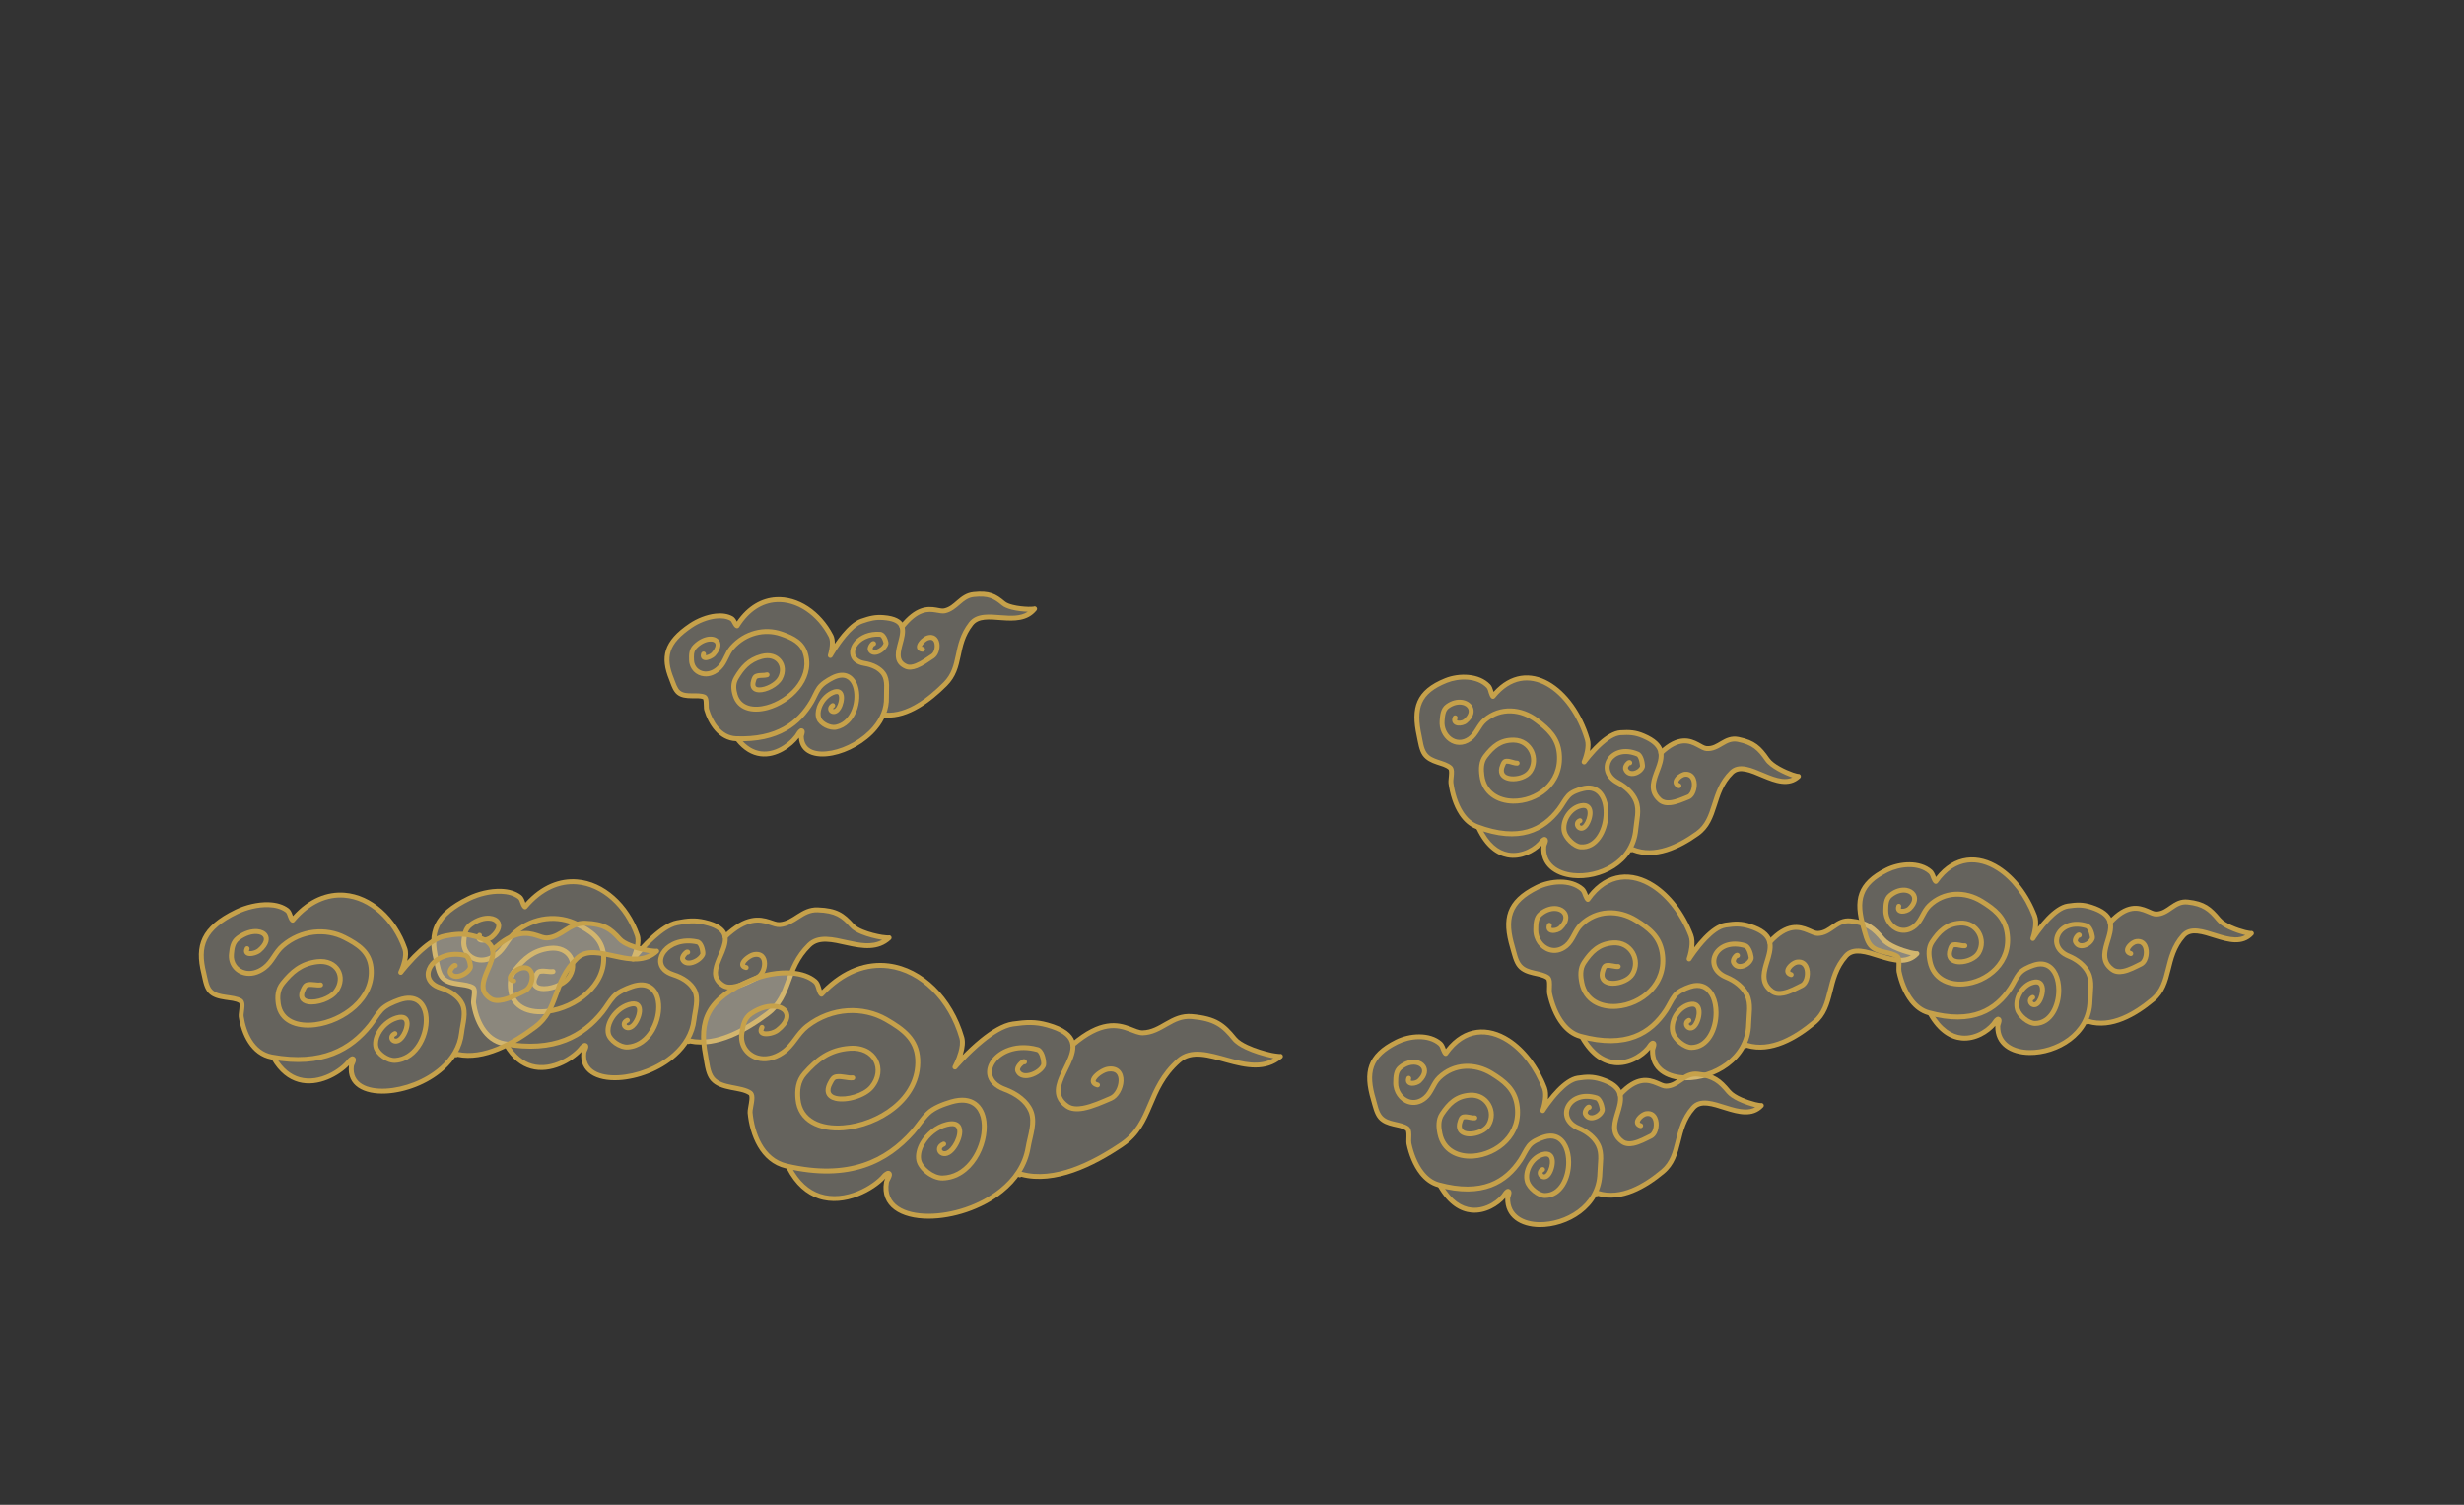 <svg xmlns="http://www.w3.org/2000/svg" xmlns:xlink="http://www.w3.org/1999/xlink" width="203.906mm" height="124.531mm" viewBox="0 0 578 353"><rect x="0" y="0" width="578" height="353" fill="#333333" stroke="none"/><defs><style>      .cls-1 {        fill: url(#_名称未設定グラデーション_145-26);      }      .cls-1, .cls-2, .cls-3, .cls-4, .cls-5, .cls-6, .cls-7, .cls-8, .cls-9, .cls-10, .cls-11, .cls-12, .cls-13, .cls-14, .cls-15, .cls-16, .cls-17, .cls-18, .cls-19, .cls-20, .cls-21, .cls-22, .cls-23, .cls-24, .cls-25, .cls-26, .cls-27, .cls-28, .cls-29, .cls-30, .cls-31, .cls-32, .cls-33 {        fill-rule: evenodd;      }      .cls-2 {        fill: url(#_名称未設定グラデーション_145-7);      }      .cls-3 {        fill: url(#_名称未設定グラデーション_145-22);      }      .cls-4 {        fill: url(#_名称未設定グラデーション_145-15);      }      .cls-5 {        fill: url(#_名称未設定グラデーション_145-16);      }      .cls-6 {        fill: url(#_名称未設定グラデーション_145-13);      }      .cls-7 {        fill: url(#_名称未設定グラデーション_145-3);      }      .cls-8 {        fill: url(#_名称未設定グラデーション_145-24);      }      .cls-9 {        fill: url(#_名称未設定グラデーション_145-12);      }      .cls-34 {        fill: none;      }      .cls-10 {        fill: url(#_名称未設定グラデーション_145-21);      }      .cls-11 {        fill: url(#_名称未設定グラデーション_145-18);      }      .cls-12 {        fill: url(#_名称未設定グラデーション_145-25);      }      .cls-13 {        fill: url(#_名称未設定グラデーション_145-17);      }      .cls-14 {        fill: url(#_名称未設定グラデーション_145-8);      }      .cls-15 {        fill: url(#_名称未設定グラデーション_145-32);      }      .cls-16 {        fill: url(#_名称未設定グラデーション_145-23);      }      .cls-17 {        fill: url(#_名称未設定グラデーション_145-29);      }      .cls-18 {        fill: url(#_名称未設定グラデーション_145-19);      }      .cls-19 {        fill: url(#_名称未設定グラデーション_145-6);      }      .cls-20 {        fill: url(#_名称未設定グラデーション_145-20);      }      .cls-21 {        fill: url(#_名称未設定グラデーション_145-5);      }      .cls-22 {        fill: url(#_名称未設定グラデーション_145-28);      }      .cls-23 {        fill: url(#_名称未設定グラデーション_145-10);      }      .cls-24 {        fill: #fdf5df;        fill-opacity: .25;      }      .cls-25 {        fill: url(#_名称未設定グラデーション_145-4);      }      .cls-26 {        fill: url(#_名称未設定グラデーション_145-30);      }      .cls-27 {        fill: url(#_名称未設定グラデーション_145-27);      }      .cls-28 {        fill: url(#_名称未設定グラデーション_145-14);      }      .cls-29 {        fill: url(#_名称未設定グラデーション_145);      }      .cls-30 {        fill: url(#_名称未設定グラデーション_145-2);      }      .cls-31 {        fill: url(#_名称未設定グラデーション_145-31);      }      .cls-32 {        fill: url(#_名称未設定グラデーション_145-9);      }      .cls-33 {        fill: url(#_名称未設定グラデーション_145-11);      }    </style><linearGradient id="_&#x540D;&#x79F0;&#x672A;&#x8A2D;&#x5B9A;&#x30B0;&#x30E9;&#x30C7;&#x30FC;&#x30B7;&#x30E7;&#x30F3;_145" data-name="&#x540D;&#x79F0;&#x672A;&#x8A2D;&#x5B9A;&#x30B0;&#x30E9;&#x30C7;&#x30FC;&#x30B7;&#x30E7;&#x30F3; 145" x1="-3306.262" y1="539.159" x2="-3305.262" y2="539.159" gradientTransform="translate(102214.88 122691.449) rotate(63.659) scale(46.947 68.483)" gradientUnits="userSpaceOnUse"><stop offset="0" stop-color="#bd9847"></stop><stop offset=".23" stop-color="#e4d29c"></stop><stop offset=".45" stop-color="#c5a14a"></stop><stop offset=".65" stop-color="#ccac5e"></stop><stop offset=".82" stop-color="#e6d5a1"></stop><stop offset="1" stop-color="#c6a14a"></stop></linearGradient><linearGradient id="_&#x540D;&#x79F0;&#x672A;&#x8A2D;&#x5B9A;&#x30B0;&#x30E9;&#x30C7;&#x30FC;&#x30B7;&#x30E7;&#x30F3;_145-2" data-name="&#x540D;&#x79F0;&#x672A;&#x8A2D;&#x5B9A;&#x30B0;&#x30E9;&#x30C7;&#x30FC;&#x30B7;&#x30E7;&#x30F3; 145" x1="-3306.262" y1="539.001" x2="-3305.262" y2="539.001" xlink:href="#_&#x540D;&#x79F0;&#x672A;&#x8A2D;&#x5B9A;&#x30B0;&#x30E9;&#x30C7;&#x30FC;&#x30B7;&#x30E7;&#x30F3;_145"></linearGradient><linearGradient id="_&#x540D;&#x79F0;&#x672A;&#x8A2D;&#x5B9A;&#x30B0;&#x30E9;&#x30C7;&#x30FC;&#x30B7;&#x30E7;&#x30F3;_145-3" data-name="&#x540D;&#x79F0;&#x672A;&#x8A2D;&#x5B9A;&#x30B0;&#x30E9;&#x30C7;&#x30FC;&#x30B7;&#x30E7;&#x30F3; 145" x1="-3306.262" y1="539.033" x2="-3305.262" y2="539.033" xlink:href="#_&#x540D;&#x79F0;&#x672A;&#x8A2D;&#x5B9A;&#x30B0;&#x30E9;&#x30C7;&#x30FC;&#x30B7;&#x30E7;&#x30F3;_145"></linearGradient><linearGradient id="_&#x540D;&#x79F0;&#x672A;&#x8A2D;&#x5B9A;&#x30B0;&#x30E9;&#x30C7;&#x30FC;&#x30B7;&#x30E7;&#x30F3;_145-4" data-name="&#x540D;&#x79F0;&#x672A;&#x8A2D;&#x5B9A;&#x30B0;&#x30E9;&#x30C7;&#x30FC;&#x30B7;&#x30E7;&#x30F3; 145" x1="-3306.262" y1="538.534" x2="-3305.262" y2="538.534" xlink:href="#_&#x540D;&#x79F0;&#x672A;&#x8A2D;&#x5B9A;&#x30B0;&#x30E9;&#x30C7;&#x30FC;&#x30B7;&#x30E7;&#x30F3;_145"></linearGradient><linearGradient id="_&#x540D;&#x79F0;&#x672A;&#x8A2D;&#x5B9A;&#x30B0;&#x30E9;&#x30C7;&#x30FC;&#x30B7;&#x30E7;&#x30F3;_145-5" data-name="&#x540D;&#x79F0;&#x672A;&#x8A2D;&#x5B9A;&#x30B0;&#x30E9;&#x30C7;&#x30FC;&#x30B7;&#x30E7;&#x30F3; 145" x1="-3310.106" y1="534.421" x2="-3309.106" y2="534.421" gradientTransform="translate(87739.237 126342.721) rotate(68.208) scale(45.274 64.189)" xlink:href="#_&#x540D;&#x79F0;&#x672A;&#x8A2D;&#x5B9A;&#x30B0;&#x30E9;&#x30C7;&#x30FC;&#x30B7;&#x30E7;&#x30F3;_145"></linearGradient><linearGradient id="_&#x540D;&#x79F0;&#x672A;&#x8A2D;&#x5B9A;&#x30B0;&#x30E9;&#x30C7;&#x30FC;&#x30B7;&#x30E7;&#x30F3;_145-6" data-name="&#x540D;&#x79F0;&#x672A;&#x8A2D;&#x5B9A;&#x30B0;&#x30E9;&#x30C7;&#x30FC;&#x30B7;&#x30E7;&#x30F3; 145" x1="-3310.106" y1="534.263" x2="-3309.106" y2="534.263" gradientTransform="translate(87739.237 126342.721) rotate(68.208) scale(45.274 64.189)" xlink:href="#_&#x540D;&#x79F0;&#x672A;&#x8A2D;&#x5B9A;&#x30B0;&#x30E9;&#x30C7;&#x30FC;&#x30B7;&#x30E7;&#x30F3;_145"></linearGradient><linearGradient id="_&#x540D;&#x79F0;&#x672A;&#x8A2D;&#x5B9A;&#x30B0;&#x30E9;&#x30C7;&#x30FC;&#x30B7;&#x30E7;&#x30F3;_145-7" data-name="&#x540D;&#x79F0;&#x672A;&#x8A2D;&#x5B9A;&#x30B0;&#x30E9;&#x30C7;&#x30FC;&#x30B7;&#x30E7;&#x30F3; 145" x1="-3310.106" y1="534.295" x2="-3309.106" y2="534.295" gradientTransform="translate(87739.237 126342.721) rotate(68.208) scale(45.274 64.189)" xlink:href="#_&#x540D;&#x79F0;&#x672A;&#x8A2D;&#x5B9A;&#x30B0;&#x30E9;&#x30C7;&#x30FC;&#x30B7;&#x30E7;&#x30F3;_145"></linearGradient><linearGradient id="_&#x540D;&#x79F0;&#x672A;&#x8A2D;&#x5B9A;&#x30B0;&#x30E9;&#x30C7;&#x30FC;&#x30B7;&#x30E7;&#x30F3;_145-8" data-name="&#x540D;&#x79F0;&#x672A;&#x8A2D;&#x5B9A;&#x30B0;&#x30E9;&#x30C7;&#x30FC;&#x30B7;&#x30E7;&#x30F3; 145" x1="-3310.106" y1="533.796" x2="-3309.106" y2="533.796" gradientTransform="translate(87739.237 126342.721) rotate(68.208) scale(45.274 64.189)" xlink:href="#_&#x540D;&#x79F0;&#x672A;&#x8A2D;&#x5B9A;&#x30B0;&#x30E9;&#x30C7;&#x30FC;&#x30B7;&#x30E7;&#x30F3;_145"></linearGradient><linearGradient id="_&#x540D;&#x79F0;&#x672A;&#x8A2D;&#x5B9A;&#x30B0;&#x30E9;&#x30C7;&#x30FC;&#x30B7;&#x30E7;&#x30F3;_145-9" data-name="&#x540D;&#x79F0;&#x672A;&#x8A2D;&#x5B9A;&#x30B0;&#x30E9;&#x30C7;&#x30FC;&#x30B7;&#x30E7;&#x30F3; 145" x1="-3304.748" y1="537.372" x2="-3303.748" y2="537.372" gradientTransform="translate(97893.528 117724.643) rotate(63.659) scale(45.033 65.691)" xlink:href="#_&#x540D;&#x79F0;&#x672A;&#x8A2D;&#x5B9A;&#x30B0;&#x30E9;&#x30C7;&#x30FC;&#x30B7;&#x30E7;&#x30F3;_145"></linearGradient><linearGradient id="_&#x540D;&#x79F0;&#x672A;&#x8A2D;&#x5B9A;&#x30B0;&#x30E9;&#x30C7;&#x30FC;&#x30B7;&#x30E7;&#x30F3;_145-10" data-name="&#x540D;&#x79F0;&#x672A;&#x8A2D;&#x5B9A;&#x30B0;&#x30E9;&#x30C7;&#x30FC;&#x30B7;&#x30E7;&#x30F3; 145" x1="-3304.748" y1="537.214" x2="-3303.748" y2="537.214" gradientTransform="translate(97893.528 117724.643) rotate(63.659) scale(45.033 65.691)" xlink:href="#_&#x540D;&#x79F0;&#x672A;&#x8A2D;&#x5B9A;&#x30B0;&#x30E9;&#x30C7;&#x30FC;&#x30B7;&#x30E7;&#x30F3;_145"></linearGradient><linearGradient id="_&#x540D;&#x79F0;&#x672A;&#x8A2D;&#x5B9A;&#x30B0;&#x30E9;&#x30C7;&#x30FC;&#x30B7;&#x30E7;&#x30F3;_145-11" data-name="&#x540D;&#x79F0;&#x672A;&#x8A2D;&#x5B9A;&#x30B0;&#x30E9;&#x30C7;&#x30FC;&#x30B7;&#x30E7;&#x30F3; 145" x1="-3304.748" y1="537.246" x2="-3303.748" y2="537.246" gradientTransform="translate(97893.528 117724.643) rotate(63.659) scale(45.033 65.691)" xlink:href="#_&#x540D;&#x79F0;&#x672A;&#x8A2D;&#x5B9A;&#x30B0;&#x30E9;&#x30C7;&#x30FC;&#x30B7;&#x30E7;&#x30F3;_145"></linearGradient><linearGradient id="_&#x540D;&#x79F0;&#x672A;&#x8A2D;&#x5B9A;&#x30B0;&#x30E9;&#x30C7;&#x30FC;&#x30B7;&#x30E7;&#x30F3;_145-12" data-name="&#x540D;&#x79F0;&#x672A;&#x8A2D;&#x5B9A;&#x30B0;&#x30E9;&#x30C7;&#x30FC;&#x30B7;&#x30E7;&#x30F3; 145" x1="-3304.748" y1="536.747" x2="-3303.748" y2="536.747" gradientTransform="translate(97893.528 117724.643) rotate(63.659) scale(45.033 65.691)" xlink:href="#_&#x540D;&#x79F0;&#x672A;&#x8A2D;&#x5B9A;&#x30B0;&#x30E9;&#x30C7;&#x30FC;&#x30B7;&#x30E7;&#x30F3;_145"></linearGradient><linearGradient id="_&#x540D;&#x79F0;&#x672A;&#x8A2D;&#x5B9A;&#x30B0;&#x30E9;&#x30C7;&#x30FC;&#x30B7;&#x30E7;&#x30F3;_145-13" data-name="&#x540D;&#x79F0;&#x672A;&#x8A2D;&#x5B9A;&#x30B0;&#x30E9;&#x30C7;&#x30FC;&#x30B7;&#x30E7;&#x30F3; 145" x1="-3304.748" y1="537.372" x2="-3303.748" y2="537.372" gradientTransform="translate(98008.49 117684.274) rotate(63.659) scale(45.033 65.691)" xlink:href="#_&#x540D;&#x79F0;&#x672A;&#x8A2D;&#x5B9A;&#x30B0;&#x30E9;&#x30C7;&#x30FC;&#x30B7;&#x30E7;&#x30F3;_145"></linearGradient><linearGradient id="_&#x540D;&#x79F0;&#x672A;&#x8A2D;&#x5B9A;&#x30B0;&#x30E9;&#x30C7;&#x30FC;&#x30B7;&#x30E7;&#x30F3;_145-14" data-name="&#x540D;&#x79F0;&#x672A;&#x8A2D;&#x5B9A;&#x30B0;&#x30E9;&#x30C7;&#x30FC;&#x30B7;&#x30E7;&#x30F3; 145" x1="-3304.748" y1="537.214" x2="-3303.748" y2="537.214" gradientTransform="translate(98008.49 117684.274) rotate(63.659) scale(45.033 65.691)" xlink:href="#_&#x540D;&#x79F0;&#x672A;&#x8A2D;&#x5B9A;&#x30B0;&#x30E9;&#x30C7;&#x30FC;&#x30B7;&#x30E7;&#x30F3;_145"></linearGradient><linearGradient id="_&#x540D;&#x79F0;&#x672A;&#x8A2D;&#x5B9A;&#x30B0;&#x30E9;&#x30C7;&#x30FC;&#x30B7;&#x30E7;&#x30F3;_145-15" data-name="&#x540D;&#x79F0;&#x672A;&#x8A2D;&#x5B9A;&#x30B0;&#x30E9;&#x30C7;&#x30FC;&#x30B7;&#x30E7;&#x30F3; 145" x1="-3304.748" y1="537.246" x2="-3303.748" y2="537.246" gradientTransform="translate(98008.49 117684.274) rotate(63.659) scale(45.033 65.691)" xlink:href="#_&#x540D;&#x79F0;&#x672A;&#x8A2D;&#x5B9A;&#x30B0;&#x30E9;&#x30C7;&#x30FC;&#x30B7;&#x30E7;&#x30F3;_145"></linearGradient><linearGradient id="_&#x540D;&#x79F0;&#x672A;&#x8A2D;&#x5B9A;&#x30B0;&#x30E9;&#x30C7;&#x30FC;&#x30B7;&#x30E7;&#x30F3;_145-16" data-name="&#x540D;&#x79F0;&#x672A;&#x8A2D;&#x5B9A;&#x30B0;&#x30E9;&#x30C7;&#x30FC;&#x30B7;&#x30E7;&#x30F3; 145" x1="-3304.748" y1="536.747" x2="-3303.748" y2="536.747" gradientTransform="translate(98008.49 117684.274) rotate(63.659) scale(45.033 65.691)" xlink:href="#_&#x540D;&#x79F0;&#x672A;&#x8A2D;&#x5B9A;&#x30B0;&#x30E9;&#x30C7;&#x30FC;&#x30B7;&#x30E7;&#x30F3;_145"></linearGradient><linearGradient id="_&#x540D;&#x79F0;&#x672A;&#x8A2D;&#x5B9A;&#x30B0;&#x30E9;&#x30C7;&#x30FC;&#x30B7;&#x30E7;&#x30F3;_145-17" data-name="&#x540D;&#x79F0;&#x672A;&#x8A2D;&#x5B9A;&#x30B0;&#x30E9;&#x30C7;&#x30FC;&#x30B7;&#x30E7;&#x30F3; 145" x1="-3286.293" y1="540.575" x2="-3285.293" y2="540.575" gradientTransform="translate(96300.166 80356.322) rotate(56.099) scale(36.637 64.838)" xlink:href="#_&#x540D;&#x79F0;&#x672A;&#x8A2D;&#x5B9A;&#x30B0;&#x30E9;&#x30C7;&#x30FC;&#x30B7;&#x30E7;&#x30F3;_145"></linearGradient><linearGradient id="_&#x540D;&#x79F0;&#x672A;&#x8A2D;&#x5B9A;&#x30B0;&#x30E9;&#x30C7;&#x30FC;&#x30B7;&#x30E7;&#x30F3;_145-18" data-name="&#x540D;&#x79F0;&#x672A;&#x8A2D;&#x5B9A;&#x30B0;&#x30E9;&#x30C7;&#x30FC;&#x30B7;&#x30E7;&#x30F3; 145" x1="-3286.293" y1="540.417" x2="-3285.293" y2="540.417" gradientTransform="translate(96300.166 80356.322) rotate(56.099) scale(36.637 64.838)" xlink:href="#_&#x540D;&#x79F0;&#x672A;&#x8A2D;&#x5B9A;&#x30B0;&#x30E9;&#x30C7;&#x30FC;&#x30B7;&#x30E7;&#x30F3;_145"></linearGradient><linearGradient id="_&#x540D;&#x79F0;&#x672A;&#x8A2D;&#x5B9A;&#x30B0;&#x30E9;&#x30C7;&#x30FC;&#x30B7;&#x30E7;&#x30F3;_145-19" data-name="&#x540D;&#x79F0;&#x672A;&#x8A2D;&#x5B9A;&#x30B0;&#x30E9;&#x30C7;&#x30FC;&#x30B7;&#x30E7;&#x30F3; 145" x1="-3286.293" y1="540.449" x2="-3285.293" y2="540.449" gradientTransform="translate(96300.166 80356.322) rotate(56.099) scale(36.637 64.838)" xlink:href="#_&#x540D;&#x79F0;&#x672A;&#x8A2D;&#x5B9A;&#x30B0;&#x30E9;&#x30C7;&#x30FC;&#x30B7;&#x30E7;&#x30F3;_145"></linearGradient><linearGradient id="_&#x540D;&#x79F0;&#x672A;&#x8A2D;&#x5B9A;&#x30B0;&#x30E9;&#x30C7;&#x30FC;&#x30B7;&#x30E7;&#x30F3;_145-20" data-name="&#x540D;&#x79F0;&#x672A;&#x8A2D;&#x5B9A;&#x30B0;&#x30E9;&#x30C7;&#x30FC;&#x30B7;&#x30E7;&#x30F3; 145" x1="-3286.293" y1="539.95" x2="-3285.293" y2="539.95" gradientTransform="translate(96300.166 80356.322) rotate(56.099) scale(36.637 64.838)" xlink:href="#_&#x540D;&#x79F0;&#x672A;&#x8A2D;&#x5B9A;&#x30B0;&#x30E9;&#x30C7;&#x30FC;&#x30B7;&#x30E7;&#x30F3;_145"></linearGradient><linearGradient id="_&#x540D;&#x79F0;&#x672A;&#x8A2D;&#x5B9A;&#x30B0;&#x30E9;&#x30C7;&#x30FC;&#x30B7;&#x30E7;&#x30F3;_145-21" data-name="&#x540D;&#x79F0;&#x672A;&#x8A2D;&#x5B9A;&#x30B0;&#x30E9;&#x30C7;&#x30FC;&#x30B7;&#x30E7;&#x30F3; 145" x1="-3305.282" y1="544.775" x2="-3304.282" y2="544.775" gradientTransform="translate(103563.699 114834.352) rotate(64.222) scale(44.914 79.488)" xlink:href="#_&#x540D;&#x79F0;&#x672A;&#x8A2D;&#x5B9A;&#x30B0;&#x30E9;&#x30C7;&#x30FC;&#x30B7;&#x30E7;&#x30F3;_145"></linearGradient><linearGradient id="_&#x540D;&#x79F0;&#x672A;&#x8A2D;&#x5B9A;&#x30B0;&#x30E9;&#x30C7;&#x30FC;&#x30B7;&#x30E7;&#x30F3;_145-22" data-name="&#x540D;&#x79F0;&#x672A;&#x8A2D;&#x5B9A;&#x30B0;&#x30E9;&#x30C7;&#x30FC;&#x30B7;&#x30E7;&#x30F3; 145" x1="-3305.282" y1="544.616" x2="-3304.282" y2="544.616" gradientTransform="translate(103563.699 114834.352) rotate(64.222) scale(44.914 79.488)" xlink:href="#_&#x540D;&#x79F0;&#x672A;&#x8A2D;&#x5B9A;&#x30B0;&#x30E9;&#x30C7;&#x30FC;&#x30B7;&#x30E7;&#x30F3;_145"></linearGradient><linearGradient id="_&#x540D;&#x79F0;&#x672A;&#x8A2D;&#x5B9A;&#x30B0;&#x30E9;&#x30C7;&#x30FC;&#x30B7;&#x30E7;&#x30F3;_145-23" data-name="&#x540D;&#x79F0;&#x672A;&#x8A2D;&#x5B9A;&#x30B0;&#x30E9;&#x30C7;&#x30FC;&#x30B7;&#x30E7;&#x30F3; 145" x1="-3305.282" y1="544.649" x2="-3304.282" y2="544.649" gradientTransform="translate(103563.699 114834.352) rotate(64.222) scale(44.914 79.488)" xlink:href="#_&#x540D;&#x79F0;&#x672A;&#x8A2D;&#x5B9A;&#x30B0;&#x30E9;&#x30C7;&#x30FC;&#x30B7;&#x30E7;&#x30F3;_145"></linearGradient><linearGradient id="_&#x540D;&#x79F0;&#x672A;&#x8A2D;&#x5B9A;&#x30B0;&#x30E9;&#x30C7;&#x30FC;&#x30B7;&#x30E7;&#x30F3;_145-24" data-name="&#x540D;&#x79F0;&#x672A;&#x8A2D;&#x5B9A;&#x30B0;&#x30E9;&#x30C7;&#x30FC;&#x30B7;&#x30E7;&#x30F3; 145" x1="-3305.282" y1="544.149" x2="-3304.282" y2="544.149" gradientTransform="translate(103563.699 114834.352) rotate(64.222) scale(44.914 79.488)" xlink:href="#_&#x540D;&#x79F0;&#x672A;&#x8A2D;&#x5B9A;&#x30B0;&#x30E9;&#x30C7;&#x30FC;&#x30B7;&#x30E7;&#x30F3;_145"></linearGradient><linearGradient id="_&#x540D;&#x79F0;&#x672A;&#x8A2D;&#x5B9A;&#x30B0;&#x30E9;&#x30C7;&#x30FC;&#x30B7;&#x30E7;&#x30F3;_145-25" data-name="&#x540D;&#x79F0;&#x672A;&#x8A2D;&#x5B9A;&#x30B0;&#x30E9;&#x30C7;&#x30FC;&#x30B7;&#x30E7;&#x30F3; 145" x1="-3305.282" y1="544.775" x2="-3304.282" y2="544.775" gradientTransform="translate(103509.178 114837.485) rotate(64.222) scale(44.914 79.488)" xlink:href="#_&#x540D;&#x79F0;&#x672A;&#x8A2D;&#x5B9A;&#x30B0;&#x30E9;&#x30C7;&#x30FC;&#x30B7;&#x30E7;&#x30F3;_145"></linearGradient><linearGradient id="_&#x540D;&#x79F0;&#x672A;&#x8A2D;&#x5B9A;&#x30B0;&#x30E9;&#x30C7;&#x30FC;&#x30B7;&#x30E7;&#x30F3;_145-26" data-name="&#x540D;&#x79F0;&#x672A;&#x8A2D;&#x5B9A;&#x30B0;&#x30E9;&#x30C7;&#x30FC;&#x30B7;&#x30E7;&#x30F3; 145" x1="-3305.282" y1="544.616" x2="-3304.282" y2="544.616" gradientTransform="translate(103509.178 114837.485) rotate(64.222) scale(44.914 79.488)" xlink:href="#_&#x540D;&#x79F0;&#x672A;&#x8A2D;&#x5B9A;&#x30B0;&#x30E9;&#x30C7;&#x30FC;&#x30B7;&#x30E7;&#x30F3;_145"></linearGradient><linearGradient id="_&#x540D;&#x79F0;&#x672A;&#x8A2D;&#x5B9A;&#x30B0;&#x30E9;&#x30C7;&#x30FC;&#x30B7;&#x30E7;&#x30F3;_145-27" data-name="&#x540D;&#x79F0;&#x672A;&#x8A2D;&#x5B9A;&#x30B0;&#x30E9;&#x30C7;&#x30FC;&#x30B7;&#x30E7;&#x30F3; 145" x1="-3305.282" y1="544.649" x2="-3304.282" y2="544.649" gradientTransform="translate(103509.178 114837.485) rotate(64.222) scale(44.914 79.488)" xlink:href="#_&#x540D;&#x79F0;&#x672A;&#x8A2D;&#x5B9A;&#x30B0;&#x30E9;&#x30C7;&#x30FC;&#x30B7;&#x30E7;&#x30F3;_145"></linearGradient><linearGradient id="_&#x540D;&#x79F0;&#x672A;&#x8A2D;&#x5B9A;&#x30B0;&#x30E9;&#x30C7;&#x30FC;&#x30B7;&#x30E7;&#x30F3;_145-28" data-name="&#x540D;&#x79F0;&#x672A;&#x8A2D;&#x5B9A;&#x30B0;&#x30E9;&#x30C7;&#x30FC;&#x30B7;&#x30E7;&#x30F3; 145" x1="-3305.282" y1="544.149" x2="-3304.282" y2="544.149" gradientTransform="translate(103509.178 114837.485) rotate(64.222) scale(44.914 79.488)" xlink:href="#_&#x540D;&#x79F0;&#x672A;&#x8A2D;&#x5B9A;&#x30B0;&#x30E9;&#x30C7;&#x30FC;&#x30B7;&#x30E7;&#x30F3;_145"></linearGradient><linearGradient id="_&#x540D;&#x79F0;&#x672A;&#x8A2D;&#x5B9A;&#x30B0;&#x30E9;&#x30C7;&#x30FC;&#x30B7;&#x30E7;&#x30F3;_145-29" data-name="&#x540D;&#x79F0;&#x672A;&#x8A2D;&#x5B9A;&#x30B0;&#x30E9;&#x30C7;&#x30FC;&#x30B7;&#x30E7;&#x30F3; 145" x1="-3315.583" y1="551.687" x2="-3314.583" y2="551.687" gradientTransform="translate(124592.266 152003.396) rotate(67.12) scale(56.859 100.793)" xlink:href="#_&#x540D;&#x79F0;&#x672A;&#x8A2D;&#x5B9A;&#x30B0;&#x30E9;&#x30C7;&#x30FC;&#x30B7;&#x30E7;&#x30F3;_145"></linearGradient><linearGradient id="_&#x540D;&#x79F0;&#x672A;&#x8A2D;&#x5B9A;&#x30B0;&#x30E9;&#x30C7;&#x30FC;&#x30B7;&#x30E7;&#x30F3;_145-30" data-name="&#x540D;&#x79F0;&#x672A;&#x8A2D;&#x5B9A;&#x30B0;&#x30E9;&#x30C7;&#x30FC;&#x30B7;&#x30E7;&#x30F3; 145" x1="-3315.583" y1="551.528" x2="-3314.583" y2="551.528" gradientTransform="translate(124592.266 152003.396) rotate(67.12) scale(56.859 100.793)" xlink:href="#_&#x540D;&#x79F0;&#x672A;&#x8A2D;&#x5B9A;&#x30B0;&#x30E9;&#x30C7;&#x30FC;&#x30B7;&#x30E7;&#x30F3;_145"></linearGradient><linearGradient id="_&#x540D;&#x79F0;&#x672A;&#x8A2D;&#x5B9A;&#x30B0;&#x30E9;&#x30C7;&#x30FC;&#x30B7;&#x30E7;&#x30F3;_145-31" data-name="&#x540D;&#x79F0;&#x672A;&#x8A2D;&#x5B9A;&#x30B0;&#x30E9;&#x30C7;&#x30FC;&#x30B7;&#x30E7;&#x30F3; 145" x1="-3315.583" y1="551.56" x2="-3314.583" y2="551.56" gradientTransform="translate(124592.266 152003.396) rotate(67.12) scale(56.859 100.793)" xlink:href="#_&#x540D;&#x79F0;&#x672A;&#x8A2D;&#x5B9A;&#x30B0;&#x30E9;&#x30C7;&#x30FC;&#x30B7;&#x30E7;&#x30F3;_145"></linearGradient><linearGradient id="_&#x540D;&#x79F0;&#x672A;&#x8A2D;&#x5B9A;&#x30B0;&#x30E9;&#x30C7;&#x30FC;&#x30B7;&#x30E7;&#x30F3;_145-32" data-name="&#x540D;&#x79F0;&#x672A;&#x8A2D;&#x5B9A;&#x30B0;&#x30E9;&#x30C7;&#x30FC;&#x30B7;&#x30E7;&#x30F3; 145" x1="-3315.583" y1="551.061" x2="-3314.583" y2="551.061" gradientTransform="translate(124592.266 152003.396) rotate(67.12) scale(56.859 100.793)" xlink:href="#_&#x540D;&#x79F0;&#x672A;&#x8A2D;&#x5B9A;&#x30B0;&#x30E9;&#x30C7;&#x30FC;&#x30B7;&#x30E7;&#x30F3;_145"></linearGradient></defs><g><g id="_&#x30EC;&#x30A4;&#x30E4;&#x30FC;_2" data-name="&#x30EC;&#x30A4;&#x30E4;&#x30FC;_2"><g><path class="cls-24" d="M371.178,243.365c5.883,10.202,14.148,4.839,15.989,1.755.103-.173.463-.468.571-.434.55.174-.085,1.139-.096,1.71-.186,9.362,16.737,8.161,21.386-1.299.111-.103.464.014.631.066,5.655,1.787,11.556-1.673,15.912-5.31,4.707-3.93,2.745-10.313,7.437-15.611,3.616-4.083,12.083,4.338,16.668-.55-.479.231-6.267-1.293-8.004-3.388-2.145-2.587-3.648-3.846-7.568-4.28-3.354-.372-4.63,2.9-7.721,2.936-2.088.024-5.439-4.413-11.273,1.945-.386-1.424-1.645-2.686-4.649-3.636-2.041-.644-3.483-.598-5.695-.264-3.945.595-8.545,7.934-8.545,7.934,0,0,1.227-3.41.428-5.507-4.631-12.148-16.655-19.161-24.176-8.451-.543-.473-.655-1.812-1.335-2.405-2.751-2.398-7.462-1.966-10.594-.415-6.835,3.385-7.687,7.483-5.74,14.052.393,1.328.745,3.268,1.703,4.373,1.706,1.969,4.851,1.502,6.554,2.747.731.535.262,2.851.433,3.671.834,4.006,3.021,8.946,7.684,10.361"></path><g><path class="cls-29" d="M379.54,226.142c.316-.037.602.191.639.507.037.316-.191.603-.507.64-.479.055-.977-.041-1.491-.141-.39-.075-.793-.156-1.209-.093-.125.019-.17.125-.214.221-.074.163-.123.339-.177.49-.24.667-.26,1.178-.065,1.553.291.561,1.002.752,1.795.763,1.527.021,3.424-.702,4.145-1.902,1.705-2.837-.326-6.68-4.003-6.426-3.159.217-4.822,1.986-6.398,4.35-.878,1.319-.725,2.918-.424,4.365.787,3.776,4.065,5.275,7.56,5.02,5.389-.395,11.357-4.908,10.13-12.015-.616-3.57-3.026-5.353-5.875-7.111-3.866-2.387-8.744-2.35-12.167.969-.702.681-1.129,1.532-1.577,2.364-.511.948-1.045,1.874-1.902,2.59-1.513,1.263-3.137,1.476-4.531,1.033-2.065-.656-3.641-2.801-3.592-5.259.028-1.402.06-3.049,1.289-4.075,1.499-1.251,3.113-1.604,4.375-1.397.923.152,1.667.605,2.105,1.232.717,1.028.687,2.605-.999,4.24-.5.485-1.492.833-2.268.786-.498-.029-.911-.219-1.155-.531-.246-.315-.369-.787-.127-1.463.108-.299.439-.455.739-.347.299.108.455.439.347.738-.037.103-.06.194-.062.273-.001.036-.004.068.012.089.062.08.186.082.314.089.476.028,1.089-.166,1.396-.464,1.116-1.082,1.33-2.071.856-2.751-.276-.397-.763-.658-1.346-.754-.998-.165-2.263.154-3.448,1.144-.439.366-.641.853-.745,1.368-.124.606-.118,1.253-.129,1.843-.038,1.926,1.171,3.623,2.789,4.136,1.061.337,2.29.143,3.442-.819.741-.619,1.184-1.432,1.626-2.252.503-.936,1.001-1.881,1.79-2.646,3.822-3.705,9.261-3.787,13.576-1.123,3.14,1.939,5.726,3.961,6.405,7.896,1.36,7.879-5.208,12.925-11.182,13.362-4.08.298-7.856-1.527-8.773-5.935-.363-1.74-.464-3.654.593-5.24,1.783-2.675,3.705-4.615,7.278-4.862,4.67-.323,7.237,4.566,5.072,8.171-.903,1.501-3.239,2.488-5.151,2.461-1.271-.017-2.337-.487-2.802-1.384-.31-.597-.379-1.413.003-2.475.084-.236.166-.519.305-.758.204-.354.507-.629.999-.703.55-.082,1.084.001,1.6.102.393.076.772.169,1.139.127h0Z"></path><path class="cls-30" d="M397.43,222.231c.622-.808,1.378-1.721,2.21-2.578,1.546-1.592,3.358-2.965,5.04-3.218,2.313-.349,3.821-.39,5.955.284,2.926.925,4.294,2.171,4.858,3.523.566,1.359.322,2.875-.118,4.424-.316,1.113-.727,2.246-.912,3.345-.248,1.472-.061,2.88,1.535,4.048.638.467,1.429.486,2.252.321,1.44-.287,2.974-1.141,4.176-1.735.264-.131.465-.392.622-.705.282-.562.403-1.297.337-1.978-.06-.614-.262-1.193-.698-1.508-.266-.192-.619-.267-1.06-.201-.471.071-1.132.554-1.49,1.063-.074.105-.134.211-.17.316-.026.075-.048.147-.017.212.054.11.192.17.393.233.304.096.472.421.377.724-.096.304-.42.472-.724.377-.6-.19-.924-.502-1.083-.831-.175-.36-.169-.774.003-1.195.189-.464.597-.95,1.075-1.327.482-.381,1.033-.647,1.464-.712.797-.12,1.426.058,1.908.406.685.495,1.078,1.368,1.171,2.333.087.897-.083,1.863-.454,2.605-.279.557-.673.99-1.142,1.222-1.281.635-2.926,1.527-4.462,1.834-1.159.231-2.261.134-3.159-.522-2.675-1.956-2.303-4.422-1.563-6.936.296-1.006.647-2.016.819-2.993.154-.876.167-1.722-.201-2.5-.509-1.082-1.722-1.996-4.085-2.742-1.947-.615-3.325-.563-5.436-.244-1.475.222-3.028,1.484-4.384,2.881-2.134,2.198-3.758,4.789-3.758,4.789-.156.25-.476.342-.741.213-.265-.129-.39-.437-.291-.714,0,0,.421-1.171.593-2.54.109-.863.127-1.81-.162-2.567-1.897-4.976-5.057-9.076-8.638-11.376-2.325-1.493-4.825-2.223-7.26-1.901-2.608.345-5.124,1.901-7.267,4.953-.094.134-.24.222-.403.242-.162.019-.325-.03-.449-.138-.275-.241-.485-.644-.666-1.104-.181-.46-.325-1.001-.669-1.301-2.586-2.253-7.016-1.79-9.959-.333-3.246,1.607-5.094,3.357-5.877,5.512-.788,2.169-.496,4.719.435,7.859.373,1.26.678,3.111,1.586,4.159.771.889,1.88,1.204,2.975,1.461,1.293.304,2.577.535,3.484,1.199.323.236.537.685.615,1.262.122.903-.076,2.191.042,2.756.484,2.322,1.448,4.973,3.015,6.955,1.004,1.269,2.257,2.264,3.8,2.684,5.247,1.427,9.258,1.269,12.388.089,3.1-1.168,5.321-3.338,7.027-5.898.747-1.121,1.272-2.434,2.113-3.511.877-1.123,2.524-1.852,3.847-2.295,1.389-.465,2.564-.414,3.529-.02,2.184.892,3.34,3.644,3.356,6.625.01,2.056-.508,4.204-1.528,5.846-1.071,1.725-2.686,2.898-4.806,2.923-.941.01-2.057-.5-2.991-1.254-.921-.743-1.657-1.712-1.908-2.56-.417-1.405-.138-3.042.634-4.429.771-1.384,2.027-2.51,3.522-2.923,1.006-.278,1.715-.123,2.197.226.496.359.782.953.867,1.665.141,1.2-.302,2.752-.916,3.673-.442.662-.946.943-1.389,1.02-.521.09-.997-.093-1.329-.413-.406-.392-.588-.988-.409-1.533.114-.345.37-.686.85-.923.285-.141.631-.024.773.261.141.285.024.632-.262.773-.143.071-.239.154-.268.258-.06.215.134.44.372.446.229.007.462-.17.701-.529.485-.727.842-1.951.73-2.898-.042-.361-.145-.684-.397-.866-.266-.192-.66-.201-1.213-.048-1.204.332-2.201,1.258-2.822,2.372-.618,1.11-.869,2.416-.536,3.54.197.666.803,1.407,1.526,1.99.71.573,1.538,1.006,2.252.998,1.703-.02,2.981-.993,3.84-2.378.912-1.467,1.364-3.392,1.354-5.231-.013-2.472-.827-4.824-2.637-5.563-.746-.305-1.654-.314-2.727.046-1.128.377-2.557.954-3.304,1.911-.823,1.054-1.332,2.344-2.063,3.441-1.837,2.756-4.242,5.079-7.58,6.338-3.309,1.248-7.55,1.454-13.097-.055-1.784-.485-3.243-1.616-4.402-3.082-1.677-2.121-2.722-4.95-3.24-7.435-.107-.511.015-1.581-.025-2.475-.011-.237-.034-.459-.087-.644-.025-.084-.041-.163-.096-.204-.795-.581-1.935-.741-3.067-1.006-1.33-.313-2.647-.75-3.583-1.829-1.007-1.161-1.406-3.19-1.82-4.586-1.016-3.428-1.273-6.213-.413-8.581.865-2.383,2.859-4.374,6.449-6.151,3.32-1.644,8.312-2.045,11.229.497.405.353.662.916.878,1.474.044.113.083.226.123.334,2.256-2.908,4.867-4.38,7.543-4.733,2.691-.356,5.463.424,8.033,2.074,3.763,2.416,7.101,6.709,9.093,11.936.338.887.36,1.987.243,3.005h0Z"></path><path class="cls-7" d="M407.551,224.713c-.078.088-.192.227-.255.35-.055.107-.1.221-.117.332-.008.051-.015.101.006.143.315.636.958.697,1.546.507.665-.215,1.302-.734,1.485-1.33-.015-.089-.168-1-.421-1.561-.094-.208-.201-.404-.323-.557-.069-.086-.132-.164-.214-.19-3.084-.975-5.412.073-6.296,1.708-.842,1.557-.257,3.565,2.225,4.583,2.207.905,4.149,2.456,5.097,4.371.574,1.159.712,2.405.689,3.667-.021,1.171-.18,2.357-.203,3.491-.17,8.583-8.64,13.268-15.368,13.184-4.653-.057-8.43-2.364-8.338-7.027.001-.05.006-.103.014-.159-1.554,1.854-4.769,3.963-8.316,3.627-2.691-.255-5.603-1.895-8.085-6.199-.159-.275-.064-.628.212-.788.276-.159.629-.064.788.211,2.225,3.859,4.782,5.399,7.195,5.627,3.574.339,6.768-2.152,7.799-3.88.129-.217.516-.555.751-.654l.223-.06.266.026.276.141.12.109.096.128.094.215.041.294c0,.201-.056.449-.136.705-.074.237-.181.485-.184.679-.079,3.967,3.24,5.802,7.198,5.851,6.189.077,14.044-4.159,14.201-12.054.022-1.132.182-2.317.203-3.488.019-1.078-.079-2.146-.569-3.135-.833-1.683-2.562-3.02-4.502-3.816-1.626-.667-2.591-1.688-3.028-2.779-.454-1.134-.347-2.36.226-3.42,1.082-2,3.883-3.451,7.658-2.259.474.15.933.691,1.241,1.373.267.591.443,1.27.501,1.711.037.277.021.49-.01.601-.262.938-1.209,1.813-2.252,2.151-1.131.366-2.329.132-2.936-1.092-.181-.366-.163-.823.003-1.257.217-.566.68-1.064.975-1.206l.289-.083h.133l.15.032.127.057.114.084.153.204c.141.285.024.631-.261.772-.09.045-.186.064-.28.06h0Z"></path><path class="cls-25" d="M409.022,244.917l.035-.066.096-.114.11-.082.128-.056.193-.028.248.043c5.47,1.728,11.155-1.685,15.368-5.203,2.251-1.879,2.879-4.359,3.534-6.989.705-2.832,1.424-5.833,3.841-8.562,1.034-1.167,2.405-1.471,3.975-1.312,1.409.143,2.99.667,4.6,1.171,1.519.476,3.064.934,4.51.971.923.024,1.803-.131,2.596-.59-1.128-.262-2.773-.783-4.227-1.476-1.164-.555-2.202-1.227-2.801-1.95-2.038-2.458-3.463-3.662-7.188-4.075-1.515-.168-2.551.516-3.567,1.217-1.217.84-2.412,1.703-4.083,1.723-.688.008-1.507-.386-2.477-.791-.943-.395-2.065-.785-3.422-.554-1.393.238-3.01,1.123-4.93,3.216-.215.235-.581.251-.815.035-.235-.215-.251-.581-.035-.815,2.163-2.358,4.016-3.305,5.586-3.573,1.608-.274,2.943.159,4.061.626.797.334,1.454.709,2.018.702,1.42-.017,2.409-.806,3.442-1.519,1.233-.851,2.512-1.617,4.35-1.413,4.114.455,5.696,1.769,7.948,4.485,1.155,1.393,4.213,2.487,6.09,2.963.603.153,1.225.228,1.311.238.228-.066.479.016.624.213.165.224.147.534-.044.736-1.272,1.355-2.808,1.798-4.466,1.755-1.545-.039-3.201-.515-4.824-1.023-1.532-.48-3.032-.989-4.371-1.125-1.177-.119-2.221.055-2.996.93-2.276,2.569-2.922,5.409-3.585,8.076-.714,2.869-1.458,5.545-3.914,7.596-4.431,3.699-10.43,7.156-16.191,5.497-.229.136-.53.099-.719-.105-.202-.219-.202-.554-.009-.772h0ZM410.018,245.492c.012-.019.024-.039.034-.062l-.034.062ZM409.013,244.935c-.007.011-.012.021-.017.031l.017-.031Z"></path></g></g><g><path class="cls-24" d="M346.889,194.227c4.856,10.265,12.966,5.84,14.896,3.046.108-.156.465-.408.564-.366.505.214-.154,1.083-.202,1.628-.786,8.942,15.18,9.24,20.162.586.111-.089.435.053.588.118,5.192,2.193,10.958-.613,15.285-3.721,4.676-3.357,3.25-9.633,8.002-14.302,3.662-3.598,11.061,5.184,15.684.899-.464.181-5.798-1.773-7.293-3.926-1.845-2.659-3.174-3.992-6.825-4.742-3.124-.642-4.536,2.379-7.44,2.149-1.962-.155-4.818-4.687-10.71.897-.269-1.395-1.368-2.711-4.127-3.876-1.874-.792-3.231-.87-5.329-.74-3.743.231-8.54,6.861-8.54,6.861,0,0,1.375-3.158.761-5.234-3.554-12.019-14.384-19.758-22.144-10.153-.48-.5-.496-1.79-1.096-2.415-2.426-2.529-6.877-2.519-9.918-1.303-6.638,2.654-7.705,6.503-6.307,12.954.283,1.305.487,3.191,1.314,4.33,1.474,2.03,4.457,1.852,5.974,3.19.651.574.059,2.75.166,3.549.521,3.904,2.252,8.819,6.537,10.571"></path><g><path class="cls-21" d="M355.873,178.439c.318-.008.584.243.592.561.008.318-.243.584-.561.592-.377.01-.759-.077-1.15-.189-.436-.126-.886-.296-1.367-.266-.101.006-.136.095-.177.17-.08.148-.136.313-.197.451-.266.613-.318,1.098-.161,1.47.233.554.882.797,1.616.874,1.417.149,3.226-.372,3.972-1.446,1.778-2.558.133-6.394-3.321-6.466-2.962-.061-4.627,1.482-6.251,3.598-.907,1.182-.864,2.718-.676,4.124.49,3.669,3.458,5.384,6.747,5.438,5.065.084,10.934-3.718,10.249-10.596-.345-3.466-2.488-5.376-5.046-7.301-3.458-2.603-8.019-2.99-11.434-.119-.701.588-1.155,1.362-1.627,2.117-.544.868-1.11,1.713-1.966,2.328-3.756,2.698-7.75-.779-7.402-4.741.055-.629.103-1.318.277-1.953.199-.728.559-1.387,1.215-1.859,2.574-1.849,5.272-1.112,6.146.396.611,1.052.476,2.565-1.227,3.995-.511.43-1.48.683-2.218.57-.473-.072-.854-.29-1.065-.615-.212-.325-.297-.79-.022-1.421.127-.292.467-.426.759-.299.291.127.426.467.298.759-.065.15-.119.254-.069.331.051.078.161.087.273.105.432.066,1.004-.062,1.303-.313,1.105-.93,1.368-1.851.972-2.534-.232-.399-.667-.689-1.203-.829-.915-.24-2.109-.044-3.273.792-.428.308-.644.75-.775,1.226-.156.569-.192,1.187-.241,1.75-.265,3.019,2.718,5.759,5.58,3.703.731-.525,1.197-1.261,1.662-2.003.536-.856,1.068-1.721,1.862-2.388,3.845-3.231,8.978-2.85,12.87.08,2.823,2.126,5.12,4.283,5.501,8.109.764,7.682-5.76,11.957-11.416,11.864-3.86-.064-7.296-2.133-7.871-6.44-.228-1.701-.194-3.547.905-4.979,1.859-2.421,3.801-4.118,7.19-4.049,4.42.091,6.52,5.003,4.244,8.277-.954,1.373-3.231,2.125-5.04,1.935-1.202-.127-2.178-.668-2.559-1.574-.253-.6-.264-1.389.166-2.378.096-.219.192-.485.338-.704.223-.333.538-.578,1.022-.608.526-.033,1.026.094,1.51.235.36.106.705.226,1.048.217h0Z"></path><path class="cls-19" d="M372.963,176.158c.622-.7,1.366-1.477,2.172-2.198,1.565-1.4,3.368-2.562,4.972-2.661,2.201-.136,3.624-.046,5.589.784,2.692,1.137,3.898,2.448,4.339,3.792.444,1.352.115,2.783-.4,4.231-.369,1.038-.829,2.086-1.074,3.121-.329,1.384-.244,2.744,1.175,3.995.561.494,1.293.58,2.068.494,1.366-.152,2.857-.835,4.02-1.301.248-.099.446-.325.608-.601.299-.512.46-1.2.442-1.852-.025-.937-.428-1.842-1.513-1.775-.437.027-1.074.426-1.433.872-.073.091-.135.185-.174.28-.028.066-.052.13-.028.192.042.107.165.174.345.25.293.124.431.463.307.756-.124.293-.462.431-.756.307-.555-.235-.842-.563-.971-.894-.196-.503-.043-1.092.379-1.616.56-.693,1.581-1.256,2.26-1.299.766-.048,1.353.179,1.787.558.613.533.925,1.405.95,2.338.023.87-.201,1.784-.6,2.466-.303.518-.71.905-1.175,1.09-1.248.499-2.856,1.213-4.322,1.376-1.114.123-2.151-.064-2.957-.776-2.387-2.104-1.876-4.435-1.016-6.782.343-.936.739-1.872.964-2.792.201-.822.269-1.629-.025-2.403-.406-1.076-1.483-2.052-3.647-2.966-1.782-.752-3.074-.819-5.07-.696-1.39.087-2.918,1.157-4.274,2.369-2.144,1.918-3.835,4.254-3.835,4.254-.173.239-.498.309-.753.163-.256-.145-.361-.461-.243-.731,0,0,.47-1.082.721-2.374.158-.815.237-1.718.016-2.466-3.409-11.529-13.698-19.167-21.142-9.954-.104.129-.259.207-.424.214-.165.007-.326-.057-.441-.177-.244-.254-.415-.658-.555-1.116-.14-.454-.238-.984-.541-1.299-2.27-2.367-6.443-2.304-9.288-1.167-3.138,1.255-4.982,2.764-5.853,4.75-.88,2.006-.772,4.467-.104,7.548.268,1.237.433,3.033,1.217,4.114.663.914,1.68,1.308,2.687,1.647,1.197.402,2.39.734,3.201,1.449.289.255.462.703.497,1.265.055.874-.215,2.089-.141,2.641.302,2.262,1.034,4.88,2.376,6.91.858,1.298,1.964,2.354,3.383,2.887,4.822,1.81,8.589,2.003,11.597,1.143,2.976-.851,5.195-2.731,6.957-5.027.775-1.009,1.355-2.221,2.216-3.181.903-1.007,2.506-1.569,3.786-1.882,1.346-.329,2.454-.179,3.343.284,1.995,1.041,2.904,3.777,2.724,6.635-.125,1.973-.754,3.989-1.822,5.476-1.128,1.573-2.736,2.565-4.746,2.405-.888-.07-1.91-.656-2.743-1.462-.817-.791-1.445-1.783-1.626-2.616-.3-1.385.071-2.933.889-4.199.821-1.268,2.086-2.245,3.529-2.515.976-.183,1.64.029,2.077.41.444.387.676.982.707,1.673.055,1.166-.467,2.619-1.105,3.451-.792,1.031-1.662,1.018-2.239.696-.57-.318-.897-1.008-.763-1.629.089-.415.368-.821.95-1.054.296-.118.631.026.75.322s-.026.631-.322.75c-.125.051-.213.113-.244.201-.067.191.09.415.304.441.203.025.415-.123.649-.428.499-.65.911-1.784.868-2.695-.016-.347-.09-.663-.314-.858-.23-.201-.591-.242-1.105-.145-1.14.213-2.124,1.006-2.772,2.009-.651,1.004-.969,2.228-.731,3.327.141.653.661,1.412,1.301,2.032.624.605,1.366,1.089,2.032,1.141,1.582.125,2.83-.69,3.718-1.928.95-1.323,1.496-3.121,1.607-4.876.21-3.318-1.134-6.585-4.641-5.726-1.075.263-2.444.687-3.202,1.532-.84.937-1.402,2.126-2.159,3.113-1.911,2.489-4.328,4.511-7.555,5.433-3.195.914-7.199.75-12.319-1.173-1.646-.617-2.946-1.825-3.941-3.331-1.436-2.173-2.233-4.971-2.556-7.394-.066-.498.118-1.512.138-2.372.006-.227-.001-.441-.039-.622-.017-.081-.026-.156-.074-.199-.707-.622-1.764-.87-2.806-1.221-1.231-.414-2.443-.946-3.253-2.062-.87-1.199-1.113-3.174-1.411-4.547-.73-3.37-.788-6.061.175-8.256.972-2.215,2.981-3.957,6.481-5.357,3.237-1.294,7.967-1.253,10.549,1.439.359.373.563.935.73,1.488.029.096.055.192.081.284,8.031-8.944,18.955-1.182,22.566,11.032.253.854.21,1.875.046,2.819Z"></path><path class="cls-2" d="M382.258,179.514c-.073.075-.175.187-.237.289-.085.141-.186.296-.132.431.248.622.833.739,1.384.609.622-.145,1.24-.576,1.448-1.116-.008-.093-.093-.97-.293-1.524-.075-.208-.163-.403-.267-.56-.057-.085-.108-.164-.18-.195-2.806-1.185-5.039-.397-5.967,1.077-.888,1.412-.467,3.374,1.787,4.555,2.015,1.056,3.74,2.707,4.506,4.624.464,1.159.511,2.364.407,3.572-.096,1.119-.323,2.24-.418,3.322-.723,8.224-9.008,11.991-15.338,11.334-4.375-.454-7.779-2.985-7.387-7.449.002-.026.006-.053.01-.08-1.611,1.627-4.739,3.32-8.015,2.701-2.514-.475-5.148-2.295-7.2-6.632-.136-.288-.012-.632.275-.768.288-.136.632-.013.768.275,1.833,3.875,4.125,5.567,6.371,5.991,3.313.626,6.455-1.471,7.529-3.026.118-.17.419-.42.646-.528l.165-.063.163-.028.156.009.133.04.256.161.107.116.082.132.075.215.019.288c-.013.194-.083.428-.176.669-.084.218-.199.444-.216.628-.332,3.778,2.654,5.816,6.357,6.201,5.785.601,13.41-2.771,14.07-10.287.095-1.082.322-2.202.418-3.32.088-1.029.066-2.057-.329-3.044-.672-1.68-2.205-3.105-3.971-4.031-3.03-1.589-3.421-4.293-2.227-6.192,1.155-1.836,3.899-3.001,7.392-1.525.438.185.838.743,1.083,1.426.213.589.334,1.254.359,1.681.017.271-.013.477-.05.582-.311.887-1.272,1.654-2.287,1.891-1.098.257-2.223-.066-2.718-1.304-.147-.369-.1-.808.087-1.213.245-.534.727-.979,1.018-1.094l.294-.058.132.012.146.045.223.159.132.21c.118.296-.026.632-.321.75-.089.035-.181.047-.271.038h0Z"></path><path class="cls-14" d="M382.288,198.942l.037-.059.105-.108.118-.075.136-.047.197-.012.241.065c5.007,2.115,10.551-.661,14.724-3.657,2.23-1.601,2.976-3.914,3.759-6.367.849-2.655,1.723-5.47,4.175-7.878,1.059-1.04,2.379-1.219,3.86-.93,1.315.257,2.767.895,4.249,1.516,1.391.583,2.81,1.154,4.161,1.312.836.098,1.645.032,2.396-.314-1.879-.635-5.191-2.209-6.345-3.871-1.75-2.522-3.004-3.795-6.467-4.506-1.398-.287-2.405.275-3.396.853-1.205.704-2.392,1.431-3.974,1.306-.65-.051-1.398-.498-2.287-.973-.855-.455-1.876-.923-3.156-.818-1.316.107-2.88.815-4.808,2.642-.231.219-.597.209-.815-.022-.219-.23-.209-.596.021-.815,2.197-2.081,4.009-2.832,5.508-2.954,1.535-.126,2.767.404,3.792.95.722.384,1.308.798,1.835.84,1.323.105,2.294-.564,3.302-1.152,1.223-.714,2.484-1.341,4.21-.987,3.839.789,5.243,2.183,7.183,4.979.992,1.429,3.787,2.735,5.515,3.35.518.184,1.123.32,1.2.337.229-.042.466.058.593.262.147.235.106.541-.097.729-1.294,1.199-2.778,1.495-4.346,1.311-1.451-.17-2.978-.768-4.473-1.394-1.404-.589-2.777-1.204-4.024-1.447-1.08-.212-2.058-.139-2.83.619-2.299,2.26-3.088,4.917-3.884,7.407-.86,2.692-1.739,5.196-4.186,6.952-4.409,3.167-10.276,5.963-15.585,3.889-.235.105-.519.044-.687-.166-.185-.231-.163-.562.042-.767h0ZM383.24,199.587c.014-.019.027-.039.039-.062l-.039.062ZM382.277,198.959c-.009.012-.016.023-.021.033l.021-.033Z"></path></g></g><g><path class="cls-24" d="M337.874,278.191c5.643,9.787,13.572,4.642,15.337,1.683.099-.166.444-.449.548-.416.528.167-.082,1.093-.092,1.64-.178,8.98,16.054,7.829,20.514-1.246.106-.098.445.014.605.064,5.425,1.714,11.085-1.605,15.263-5.094,4.515-3.769,2.632-9.893,7.134-14.975,3.469-3.917,11.591,4.161,15.989-.527-.46.222-6.012-1.24-7.678-3.25-2.058-2.481-3.5-3.689-7.26-4.105-3.217-.356-4.441,2.782-7.406,2.816-2.002.024-5.218-4.233-10.813,1.865-.37-1.366-1.578-2.576-4.46-3.487-1.957-.619-3.341-.574-5.463-.254-3.784.57-8.197,7.611-8.197,7.611,0,0,1.177-3.271.41-5.283-4.442-11.652-15.976-18.379-23.189-8.106-.521-.454-.629-1.738-1.281-2.306-2.639-2.3-7.159-1.886-10.163-.398-6.556,3.246-7.372,7.178-5.506,13.478.378,1.274.716,3.135,1.634,4.195,1.637,1.889,4.654,1.441,6.287,2.636.701.513.251,2.735.415,3.521.801,3.842,2.898,8.582,7.371,9.938"></path><g><path class="cls-32" d="M345.893,261.647c.316-.036.603.191.639.507.037.316-.19.602-.507.639-.38.044-.772-.008-1.175-.084-.454-.086-.925-.214-1.413-.141-.111.017-.149.114-.188.198-.071.156-.117.325-.169.469-.227.632-.247,1.115-.063,1.471.275.53.95.708,1.701.718,1.457.02,3.268-.668,3.956-1.813,1.626-2.706-.311-6.37-3.818-6.129-3.021.208-4.611,1.901-6.119,4.163-.839,1.259-.69,2.786-.402,4.168.752,3.61,3.886,5.041,7.227,4.797,5.157-.377,10.869-4.697,9.695-11.498-.59-3.417-2.897-5.121-5.623-6.806-3.7-2.284-8.366-2.25-11.642.927-.672.651-1.08,1.465-1.509,2.262-.491.912-1.006,1.803-1.83,2.491-1.459,1.218-3.025,1.422-4.368.996-1.99-.633-3.509-2.698-3.463-5.067.027-1.352.061-2.938,1.245-3.927,1.444-1.205,3-1.546,4.215-1.345.892.147,1.612.586,2.035,1.192.692.993.667,2.517-.962,4.096-.484.47-1.442.806-2.192.761-.487-.029-.888-.214-1.125-.518-.24-.307-.361-.767-.125-1.425.108-.3.438-.455.738-.347.3.108.455.438.347.738-.035.096-.055.181-.058.255,0,.028-.006.053.008.071.056.073.168.069.283.076.45.027,1.031-.156,1.321-.437,1.059-1.027,1.269-1.964.819-2.609-.262-.376-.723-.622-1.276-.713-.952-.157-2.158.148-3.289,1.092-.417.347-.608.811-.707,1.299-.119.581-.112,1.2-.123,1.764-.037,1.837,1.116,3.455,2.658,3.945,1.011.321,2.182.135,3.28-.781.708-.591,1.132-1.369,1.554-2.153.485-.9.964-1.808,1.722-2.544,3.673-3.561,8.904-3.641,13.051-1.08,3.019,1.863,5.502,3.808,6.155,7.591,1.307,7.573-5.005,12.424-10.748,12.844-3.925.287-7.557-1.471-8.44-5.712-.349-1.675-.445-3.518.572-5.044,1.714-2.573,3.563-4.437,6.999-4.674,4.5-.31,6.973,4.4,4.886,7.874-.869,1.447-3.12,2.398-4.961,2.372-1.229-.017-2.259-.472-2.709-1.341-.299-.577-.368-1.366.002-2.393.082-.227.161-.5.294-.73.199-.345.496-.613.976-.686.53-.08,1.044,0,1.543.098.374.073.736.162,1.085.121h0Z"></path><path class="cls-23" d="M363.088,257.838c.587-.759,1.295-1.609,2.071-2.408,1.487-1.532,3.231-2.85,4.847-3.094,2.223-.335,3.673-.374,5.723.274,2.816.89,4.132,2.091,4.674,3.392.545,1.308.311,2.767-.112,4.259-.302,1.067-.696,2.153-.874,3.207-.237,1.404-.059,2.746,1.463,3.86.606.444,1.358.46,2.142.305,1.38-.275,2.849-1.094,4-1.663.248-.123.438-.37.586-.664.268-.536.383-1.236.321-1.885-.056-.581-.247-1.132-.66-1.43-.251-.181-.584-.251-.999-.188-.448.067-1.075.527-1.413,1.01-.069.098-.126.198-.16.297-.022.066-.044.129-.017.186.049.101.179.154.363.212.304.096.473.42.377.724-.096.303-.42.472-.724.376-.584-.184-.898-.489-1.053-.808-.17-.351-.165-.755.002-1.166.183-.449.577-.917,1.038-1.282.467-.369.999-.626,1.415-.688.772-.116,1.381.057,1.847.394.662.478,1.044,1.323,1.134,2.254.084.865-.08,1.796-.438,2.511-.27.539-.651.958-1.105,1.183-1.231.609-2.812,1.466-4.286,1.76-1.119.224-2.183.129-3.049-.505-2.576-1.884-2.221-4.258-1.508-6.679.284-.964.62-1.932.785-2.868.147-.835.16-1.642-.19-2.384-.487-1.033-1.647-1.904-3.904-2.618-1.864-.589-3.183-.538-5.203-.233-1.411.213-2.895,1.42-4.193,2.757-2.045,2.107-3.601,4.589-3.601,4.589-.156.25-.476.341-.741.213-.265-.129-.39-.437-.291-.714,0,0,.403-1.121.568-2.431.104-.824.122-1.728-.154-2.451-1.818-4.768-4.845-8.697-8.277-10.901-2.225-1.429-4.618-2.128-6.947-1.82-2.497.33-4.903,1.82-6.954,4.741-.094.134-.24.222-.403.242-.162.019-.325-.03-.449-.138-.266-.233-.47-.622-.646-1.068-.172-.437-.307-.954-.635-1.239-2.473-2.155-6.711-1.71-9.527-.316-3.106,1.538-4.877,3.212-5.625,5.274-.754,2.077-.474,4.517.417,7.524.357,1.206.648,2.978,1.517,3.981.736.849,1.795,1.148,2.841,1.394,1.243.292,2.478.515,3.351,1.154.314.229.523.664.599,1.227.116.865-.073,2.1.039,2.642.464,2.224,1.387,4.763,2.888,6.662.959,1.214,2.156,2.165,3.633,2.567,5.027,1.367,8.87,1.216,11.868.085,2.969-1.119,5.096-3.197,6.729-5.648.716-1.076,1.221-2.336,2.028-3.37.844-1.08,2.427-1.782,3.702-2.209,1.338-.448,2.471-.399,3.401-.019,2.103.858,3.218,3.506,3.233,6.376.01,1.977-.489,4.042-1.469,5.62-1.031,1.662-2.587,2.792-4.63,2.815-.907.01-1.984-.481-2.884-1.208-.887-.716-1.595-1.651-1.838-2.468-.401-1.353-.134-2.931.611-4.267.742-1.332,1.953-2.416,3.392-2.814.973-.269,1.66-.118,2.127.221.48.347.759.923.84,1.613.136,1.157-.291,2.652-.882,3.539-.428.642-.917.914-1.347.988-.508.088-.971-.09-1.296-.403-.396-.382-.572-.964-.398-1.494.11-.337.361-.669.827-.9.285-.141.631-.024.772.261.141.285.025.632-.261.773-.13.064-.219.138-.245.233-.054.192.122.392.335.398.215.006.429-.162.652-.496.462-.694.803-1.861.696-2.765-.04-.339-.135-.643-.371-.814-.251-.181-.623-.188-1.143-.044-1.149.318-2.1,1.201-2.692,2.264-.59,1.06-.831,2.306-.513,3.379.188.635.767,1.341,1.456,1.897.676.546,1.465.96,2.146.952,1.625-.019,2.843-.949,3.664-2.27.873-1.404,1.305-3.246,1.295-5.005-.012-2.36-.786-4.609-2.515-5.315-.712-.29-1.577-.298-2.6.045-1.078.361-2.444.911-3.158,1.825-.789,1.011-1.277,2.247-1.978,3.299-1.765,2.648-4.075,4.878-7.282,6.088-3.178,1.198-7.25,1.397-12.578-.052-1.716-.467-3.12-1.553-4.235-2.964-1.611-2.038-2.615-4.755-3.112-7.142-.102-.491.014-1.519-.025-2.378-.01-.225-.032-.436-.082-.612-.022-.075-.034-.147-.084-.183-.76-.557-1.85-.707-2.933-.961-1.28-.301-2.548-.723-3.449-1.762-.968-1.116-1.353-3.066-1.751-4.408-.976-3.294-1.222-5.97-.395-8.245.832-2.291,2.747-4.206,6.198-5.914,3.192-1.581,7.993-1.964,10.797.48.392.341.64.885.849,1.423.037.095.07.19.104.281,2.162-2.773,4.663-4.177,7.224-4.516,2.587-.342,5.251.406,7.722,1.993,3.612,2.32,6.819,6.441,8.732,11.46.316.83.345,1.853.243,2.81h0Z"></path><path class="cls-33" d="M372.774,260.324c-.072.082-.176.21-.234.323-.051.1-.094.207-.109.311-.006.044-.015.087.003.124.296.598.902.653,1.455.473.629-.204,1.233-.692,1.409-1.256-.015-.093-.161-.953-.401-1.485-.089-.198-.191-.384-.307-.53-.062-.078-.119-.151-.194-.174-2.945-.93-5.167.066-6.011,1.627-.802,1.483-.242,3.394,2.122,4.363,2.122.871,3.99,2.362,4.902,4.204.552,1.115.685,2.313.663,3.529-.02,1.123-.173,2.261-.195,3.348-.163,8.247-8.301,12.75-14.766,12.67-4.477-.055-8.11-2.278-8.02-6.765,0-.025.001-.051.004-.078-1.513,1.768-4.574,3.749-7.947,3.429-2.587-.246-5.387-1.821-7.773-5.959-.159-.275-.064-.628.212-.788.275-.159.629-.064.788.212,2.129,3.692,4.574,5.167,6.882,5.386,3.419.325,6.473-2.057,7.46-3.71.106-.178.39-.451.61-.577l.159-.075.158-.041.154-.005.136.027.272.138.118.108.095.126.093.213.039.289c0,.195-.054.435-.132.683-.071.225-.172.46-.176.645-.075,3.791,3.099,5.542,6.882,5.588,5.925.073,13.448-3.979,13.597-11.539.022-1.087.174-2.223.195-3.346.019-1.031-.075-2.05-.543-2.996-.797-1.611-2.451-2.888-4.306-3.649-1.566-.642-2.496-1.627-2.917-2.679-.438-1.094-.334-2.277.219-3.3,1.042-1.926,3.738-3.327,7.374-2.178.46.145.905.668,1.204,1.329.257.569.426,1.223.482,1.647.036.271.02.478-.01.587-.253.906-1.168,1.752-2.175,2.079-1.096.355-2.257.127-2.844-1.06-.177-.356-.161-.802.001-1.224.21-.548.661-1.031.947-1.17l.284-.082h.132s.149.032.149.032l.126.057.113.083.152.203c.141.285.024.631-.261.772-.087.044-.179.062-.27.06h0Z"></path><path class="cls-9" d="M374.157,279.666l.033-.063.096-.113.11-.082.127-.056.192-.028.245.042c5.239,1.656,10.684-1.617,14.72-4.986,2.155-1.799,2.756-4.174,3.382-6.691.677-2.72,1.368-5.602,3.689-8.223.997-1.125,2.318-1.42,3.833-1.267,1.353.137,2.87.64,4.417,1.125,1.454.455,2.936.894,4.319.93.861.021,1.683-.118,2.425-.534-1.081-.255-2.63-.75-4.001-1.404-1.119-.534-2.118-1.181-2.695-1.877-1.951-2.353-3.314-3.506-6.879-3.9-1.447-.16-2.436.494-3.406,1.163-1.171.808-2.321,1.638-3.93,1.657-.662.008-1.451-.37-2.385-.761-.901-.377-1.974-.75-3.27-.53-1.333.227-2.879,1.076-4.715,3.077-.215.235-.581.251-.815.035s-.25-.581-.035-.815c2.079-2.267,3.862-3.177,5.371-3.435,1.547-.264,2.832.152,3.909.602.761.318,1.387.678,1.926.671,1.357-.016,2.302-.772,3.289-1.452,1.187-.82,2.418-1.557,4.188-1.36,3.954.437,5.475,1.7,7.64,4.31,1.106,1.334,4.033,2.38,5.83,2.834.573.145,1.164.218,1.247.228.228-.064.478.017.622.213.165.224.147.534-.044.736-1.224,1.305-2.704,1.733-4.301,1.692-1.484-.038-3.075-.494-4.635-.983-1.467-.46-2.905-.948-4.188-1.078-1.121-.113-2.116.051-2.853.884-2.18,2.461-2.798,5.182-3.434,7.737-.686,2.757-1.402,5.328-3.762,7.298-4.253,3.551-10.013,6.868-15.542,5.281-.228.13-.524.091-.71-.11-.201-.218-.202-.552-.01-.77h0ZM375.15,280.244c.012-.019.024-.04.035-.063l-.035.063ZM374.147,279.683c-.008.012-.013.024-.018.034l.018-.034Z"></path></g></g><g><path class="cls-24" d="M452.837,237.822c5.643,9.787,13.572,4.642,15.337,1.683.099-.165.444-.449.548-.416.527.167-.082,1.094-.092,1.64-.178,8.98,16.054,7.829,20.513-1.245.107-.098.446.014.606.064,5.424,1.714,11.085-1.605,15.263-5.094,4.514-3.77,2.632-9.893,7.134-14.975,3.469-3.916,11.591,4.161,15.989-.527-.46.223-6.012-1.24-7.678-3.249-2.058-2.481-3.5-3.689-7.259-4.105-3.217-.356-4.441,2.781-7.406,2.816-2.002.024-5.218-4.233-10.813,1.865-.37-1.366-1.577-2.577-4.46-3.488-1.957-.618-3.341-.573-5.463-.253-3.784.57-8.196,7.61-8.196,7.61,0,0,1.177-3.271.41-5.283-4.442-11.651-15.976-18.379-23.19-8.105-.521-.455-.628-1.738-1.281-2.307-2.639-2.299-7.158-1.886-10.162-.398-6.556,3.246-7.373,7.178-5.506,13.479.377,1.274.715,3.135,1.634,4.195,1.637,1.889,4.654,1.441,6.287,2.636.701.513.251,2.734.415,3.521.8,3.842,2.898,8.582,7.371,9.938"></path><g><path class="cls-6" d="M460.855,221.278c.316-.037.602.19.639.507s-.19.603-.507.64c-.381.044-.772-.008-1.175-.084-.453-.085-.924-.214-1.413-.14-.111.017-.149.113-.188.198-.071.155-.117.324-.169.468-.227.632-.248,1.116-.063,1.471.275.531.95.709,1.7.719,1.458.02,3.268-.668,3.957-1.814,1.626-2.706-.311-6.37-3.818-6.128-3.021.208-4.611,1.901-6.119,4.163-.839,1.259-.691,2.787-.403,4.169.752,3.609,3.887,5.04,7.227,4.796,5.157-.377,10.869-4.696,9.695-11.497-.59-3.417-2.897-5.122-5.624-6.806-3.699-2.284-8.366-2.25-11.642.926-.671.651-1.08,1.466-1.508,2.262-.491.912-1.006,1.804-1.831,2.492-1.458,1.218-3.024,1.422-4.368.995-1.989-.632-3.509-2.698-3.462-5.067.027-1.351.061-2.938,1.245-3.926,1.444-1.205,3.001-1.546,4.216-1.345.892.147,1.612.586,2.035,1.191.692.993.667,2.517-.962,4.097-.485.469-1.442.806-2.193.761-.486-.029-.887-.215-1.125-.519-.24-.307-.361-.767-.125-1.425.107-.3.438-.455.738-.347.3.107.455.438.347.738-.035.096-.055.18-.058.255-.001.028-.006.053.007.071.057.072.169.069.284.076.45.027,1.031-.156,1.321-.438,1.058-1.026,1.269-1.963.819-2.608-.262-.376-.723-.622-1.276-.714-.952-.157-2.158.149-3.289,1.092-.416.348-.607.811-.707,1.3-.118.58-.112,1.199-.123,1.764-.036,1.836,1.116,3.455,2.659,3.945,1.011.321,2.182.135,3.28-.781.708-.591,1.132-1.37,1.554-2.153.485-.899.963-1.808,1.721-2.543,3.673-3.561,8.904-3.642,13.052-1.08,3.018,1.863,5.501,3.808,6.155,7.59,1.307,7.573-5.006,12.424-10.748,12.844-3.925.287-7.557-1.471-8.44-5.711-.349-1.676-.445-3.518.572-5.044,1.715-2.573,3.563-4.438,7-4.674,4.5-.31,6.972,4.4,4.886,7.874-.869,1.447-3.12,2.398-4.962,2.372-1.229-.017-2.258-.473-2.709-1.341-.299-.577-.368-1.365.002-2.392.082-.227.161-.5.294-.73.199-.345.496-.614.975-.686.53-.08,1.045,0,1.544.098.374.073.735.161,1.085.121h0Z"></path><path class="cls-28" d="M478.05,217.469c.587-.759,1.295-1.61,2.07-2.409,1.487-1.531,3.231-2.85,4.848-3.093,2.223-.335,3.672-.374,5.723.274,2.816.889,4.132,2.091,4.674,3.392.545,1.309.311,2.767-.111,4.259-.303,1.067-.697,2.153-.875,3.207-.237,1.404-.058,2.747,1.464,3.86.606.444,1.358.461,2.142.305,1.379-.275,2.849-1.093,4-1.663.248-.123.438-.37.586-.665.269-.536.384-1.236.322-1.884-.057-.582-.247-1.132-.661-1.43-.251-.181-.584-.251-.999-.189-.447.068-1.074.527-1.413,1.01-.069.099-.125.199-.159.298-.023.066-.044.129-.017.186.049.101.178.153.363.212.304.096.472.42.377.723-.096.304-.42.472-.724.377-.584-.185-.898-.489-1.053-.808-.17-.352-.165-.755.002-1.166.183-.449.577-.918,1.038-1.282.467-.369.999-.626,1.415-.689.772-.116,1.381.057,1.847.394.662.478,1.043,1.323,1.134,2.254.083.865-.08,1.797-.438,2.512-.27.539-.652.957-1.106,1.182-1.231.61-2.811,1.466-4.286,1.761-1.119.223-2.182.129-3.048-.505-2.576-1.884-2.221-4.258-1.508-6.679.283-.964.62-1.932.785-2.868.147-.835.16-1.642-.19-2.385-.487-1.033-1.647-1.904-3.904-2.617-1.865-.589-3.183-.538-5.204-.233-1.41.213-2.895,1.42-4.192,2.756-2.045,2.107-3.601,4.59-3.601,4.59-.156.25-.476.341-.741.213-.264-.129-.39-.437-.29-.714,0,0,.402-1.121.568-2.43.103-.824.121-1.729-.154-2.452-1.818-4.768-4.845-8.697-8.277-10.9-2.225-1.429-4.618-2.128-6.947-1.82-2.496.329-4.903,1.82-6.954,4.741-.093.134-.24.222-.402.241-.163.02-.325-.03-.449-.138-.267-.233-.47-.622-.646-1.067-.172-.437-.307-.954-.635-1.24-2.473-2.155-6.712-1.71-9.527-.316-3.106,1.538-4.877,3.212-5.625,5.274-.754,2.077-.475,4.517.417,7.524.357,1.206.647,2.978,1.517,3.981.736.85,1.796,1.148,2.841,1.395,1.243.292,2.478.515,3.351,1.153.314.23.523.665.599,1.227.117.865-.073,2.1.04,2.643.463,2.224,1.386,4.763,2.888,6.662.96,1.213,2.157,2.164,3.633,2.566,5.027,1.368,8.87,1.217,11.868.086,2.969-1.119,5.095-3.197,6.729-5.649.717-1.075,1.222-2.335,2.029-3.369.844-1.081,2.427-1.783,3.701-2.209,1.339-.449,2.471-.399,3.402-.019,2.102.858,3.218,3.506,3.233,6.376.01,1.977-.489,4.042-1.469,5.62-1.032,1.661-2.587,2.791-4.631,2.815-.906.01-1.983-.481-2.884-1.209-.887-.716-1.596-1.651-1.838-2.467-.401-1.354-.134-2.931.611-4.267.743-1.332,1.953-2.417,3.392-2.815.974-.269,1.66-.117,2.127.221.481.348.759.923.841,1.614.136,1.156-.291,2.651-.882,3.539-.428.642-.918.914-1.347.988-.508.087-.972-.091-1.296-.403-.396-.383-.572-.964-.399-1.494.111-.337.361-.669.828-.9.285-.141.631-.024.772.261.141.285.024.631-.261.772-.131.065-.219.138-.245.233-.054.192.121.392.335.399s.429-.162.652-.497c.462-.694.803-1.86.696-2.764-.04-.34-.135-.643-.372-.815-.25-.181-.622-.187-1.143-.043-1.149.318-2.1,1.201-2.693,2.264-.59,1.059-.831,2.305-.512,3.378.188.635.767,1.341,1.456,1.898.676.545,1.465.96,2.146.952,1.625-.019,2.843-.948,3.664-2.27.873-1.405,1.305-3.246,1.295-5.005-.012-2.361-.786-4.609-2.515-5.315-.711-.291-1.577-.298-2.599.044-1.078.361-2.445.911-3.158,1.826-.79,1.011-1.277,2.247-1.978,3.299-1.764,2.648-4.074,4.878-7.282,6.088-3.178,1.199-7.251,1.398-12.578-.052-1.715-.467-3.12-1.553-4.235-2.963-1.611-2.038-2.615-4.756-3.113-7.142-.102-.491.015-1.519-.024-2.378-.01-.226-.032-.437-.083-.612-.021-.075-.033-.147-.083-.183-.761-.557-1.851-.707-2.933-.962-1.281-.301-2.549-.722-3.449-1.762-.968-1.117-1.353-3.066-1.751-4.408-.976-3.294-1.222-5.97-.395-8.246.832-2.29,2.747-4.205,6.198-5.914,3.192-1.58,7.993-1.964,10.797.48.391.341.64.885.849,1.423.037.095.07.19.103.281,2.162-2.773,4.663-4.178,7.225-4.516,2.587-.341,5.251.407,7.722,1.993,3.612,2.32,6.818,6.441,8.732,11.461.316.83.345,1.853.243,2.81h0Z"></path><path class="cls-4" d="M487.736,219.954c-.071.083-.175.21-.233.323-.052.1-.094.207-.109.312-.007.044-.015.087.003.123.296.599.902.653,1.455.474.629-.204,1.233-.693,1.409-1.256-.015-.094-.161-.954-.401-1.485-.09-.199-.191-.384-.307-.53-.062-.079-.119-.152-.194-.175-2.945-.93-5.167.066-6.011,1.627-.802,1.483-.242,3.394,2.122,4.363,2.122.871,3.99,2.362,4.902,4.204.552,1.115.685,2.313.663,3.529-.02,1.123-.173,2.261-.195,3.347-.163,8.247-8.301,12.75-14.766,12.67-4.478-.056-8.11-2.278-8.021-6.765,0-.025.002-.051.004-.078-1.512,1.768-4.573,3.748-7.946,3.428-2.587-.245-5.387-1.821-7.773-5.958-.159-.275-.064-.628.212-.788.275-.159.629-.064.788.212,2.128,3.691,4.574,5.167,6.882,5.386,3.419.324,6.473-2.058,7.46-3.711.107-.178.391-.45.611-.576l.159-.076.159-.041.154-.004.136.027.272.138.118.107.095.126.093.213.04.289c0,.195-.054.435-.132.684-.071.225-.172.46-.176.645-.075,3.79,3.099,5.541,6.882,5.588,5.925.073,13.448-3.98,13.597-11.539.021-1.086.174-2.223.195-3.345.019-1.031-.075-2.051-.543-2.996-.797-1.61-2.451-2.888-4.306-3.648-1.567-.643-2.496-1.627-2.917-2.679-.438-1.094-.335-2.277.219-3.3,1.042-1.927,3.738-3.327,7.373-2.178.46.145.906.668,1.205,1.329.257.57.426,1.223.482,1.648.035.27.02.478-.01.587-.253.906-1.168,1.752-2.176,2.078-1.096.356-2.256.128-2.844-1.059-.177-.356-.16-.802.002-1.224.21-.549.661-1.031.946-1.17l.285-.082h.132l.149.031.126.057.113.082.152.204c.141.285.024.631-.261.772-.087.043-.18.062-.271.06h0Z"></path><path class="cls-5" d="M489.118,239.297l.034-.062.096-.113.109-.082.128-.056.192-.028.245.042c5.239,1.656,10.684-1.617,14.72-4.986,2.155-1.799,2.755-4.174,3.382-6.691.677-2.72,1.368-5.603,3.689-8.223.997-1.125,2.318-1.42,3.833-1.267,1.353.136,2.871.64,4.418,1.124,1.454.455,2.935.895,4.319.93.861.022,1.682-.118,2.425-.534-1.081-.255-2.63-.75-4.002-1.404-1.119-.534-2.118-1.18-2.695-1.876-1.951-2.353-3.314-3.506-6.879-3.9-1.447-.161-2.436.494-3.406,1.163-1.171.808-2.321,1.638-3.93,1.656-.662.008-1.451-.37-2.385-.76-.901-.377-1.973-.75-3.269-.53-1.333.227-2.879,1.075-4.716,3.077-.215.234-.58.25-.815.035s-.251-.58-.035-.815c2.08-2.267,3.862-3.177,5.372-3.435,1.547-.264,2.832.152,3.909.602.761.318,1.387.678,1.926.671,1.357-.016,2.301-.772,3.288-1.453,1.188-.819,2.418-1.556,4.189-1.36,3.954.438,5.475,1.701,7.64,4.311,1.106,1.334,4.033,2.379,5.83,2.834.573.145,1.164.218,1.247.228.228-.064.477.017.622.214.165.224.146.534-.044.736-1.224,1.305-2.704,1.732-4.301,1.691-1.484-.038-3.075-.494-4.634-.982-1.467-.46-2.905-.948-4.188-1.078-1.121-.114-2.116.051-2.853.884-2.18,2.461-2.799,5.182-3.434,7.737-.687,2.757-1.402,5.328-3.762,7.298-4.253,3.552-10.013,6.868-15.543,5.281-.228.13-.524.091-.71-.109-.201-.219-.202-.552-.011-.771h0ZM490.113,239.875c.012-.019.024-.04.035-.064l-.035.064ZM489.109,239.314c-.008.012-.013.024-.018.034l.018-.034Z"></path></g></g><g><path class="cls-24" d="M173.065,173.425c5.701,7.219,12.896,1.313,14.421-1.542.085-.16.396-.467.494-.46.5.039-.029.945-.016,1.411.222,7.662,15.357,3.539,19.137-5.033.096-.104.417-.075.569-.062,5.148.405,10.3-3.511,14.059-7.284,4.061-4.076,2.036-8.913,6.028-14.102,3.076-3.999,11.023,1.289,14.934-3.546-.42.278-5.677.112-7.323-1.272-2.032-1.71-3.433-2.456-6.968-2.081-3.025.321-4.035,3.223-6.808,3.827-1.872.408-5.063-2.585-10.035,3.68-.406-1.088-1.587-1.883-4.323-2.099-1.858-.146-3.15.161-5.121.843-3.516,1.218-7.339,8.052-7.339,8.052,0,0,.959-3.006.155-4.566-4.658-9.037-15.739-12.517-22.044-2.392-.507-.285-.662-1.355-1.297-1.712-2.568-1.442-6.779-.215-9.524,1.631-5.994,4.028-6.587,7.525-4.569,12.515.408,1.009.805,2.524,1.71,3.247,1.613,1.287,4.416.322,5.996,1.02.678.3.352,2.275.539,2.911.915,3.109,3.082,6.728,7.325,7.014"></path><g><path class="cls-13" d="M165.559,153.7c.105-.006.273-.023.397-.062.38-.12.788-.347,1.006-.597.511-.581.795-1.091.874-1.526.054-.296,0-.541-.165-.711-.244-.251-.658-.343-1.144-.315-.914.052-2.047.554-3.082,1.593-.813.815-.678,1.866-.652,2.746.043,1.484,1.141,2.565,2.527,2.676.977.079,2.079-.318,3.084-1.328.641-.643,1.009-1.392,1.372-2.144.413-.855.818-1.715,1.493-2.484,3.272-3.724,8.15-4.776,12.128-3.409,2.961,1.018,5.403,2.232,6.192,5.379,1.548,6.172-4.096,11.547-9.444,13.014-3.722,1.022-7.235.151-8.261-3.338-.406-1.378-.586-2.945.314-4.464,1.481-2.497,3.112-4.426,6.291-5.287,2.139-.579,3.84.071,4.788,1.249.957,1.191,1.172,2.958.244,4.684-.45.837-1.366,1.622-2.408,2.178-1.031.55-2.178.874-3.074.847-.75-.023-1.345-.289-1.685-.772-.323-.458-.449-1.156-.131-2.155.163-.509.35-1.16,1.076-1.412.489-.169.969-.199,1.436-.213.356-.011.703-.007,1.03-.109.304-.096.628.074.723.377.096.304-.074.628-.377.723-.351.11-.716.141-1.093.154-.431.015-.883-.001-1.34.157-.127.044-.178.147-.218.244-.06.145-.096.297-.137.428-.168.527-.196.898-.026,1.139.152.215.442.273.777.284.73.021,1.658-.264,2.497-.712.828-.442,1.577-1.042,1.935-1.707.676-1.258.57-2.547-.127-3.415-.707-.879-1.993-1.29-3.588-.858-2.843.77-4.276,2.528-5.6,4.762-.715,1.206-.522,2.454-.199,3.55.842,2.862,3.796,3.39,6.849,2.551,2.434-.668,4.952-2.214,6.684-4.296,1.692-2.032,2.634-4.583,1.946-7.326-.684-2.728-2.882-3.686-5.448-4.568-3.572-1.229-7.948-.266-10.887,3.08-.602.686-.952,1.461-1.321,2.223-.417.865-.856,1.717-1.593,2.457-1.294,1.299-2.735,1.764-3.993,1.663-1.966-.158-3.527-1.688-3.588-3.793-.034-1.162-.085-2.517.988-3.593,1.281-1.286,2.704-1.867,3.833-1.931.877-.05,1.596.21,2.036.662.709.729.828,2.1-.668,3.804-.517.588-1.69,1.116-2.413,1.06-.22-.017-.41-.08-.563-.177l-.175-.142-.143-.186c-.142-.24-.214-.602-.05-1.114.096-.303.422-.471.725-.374s.471.422.374.725c-.01.033-.018.071-.024.105Z"></path><path class="cls-11" d="M172.847,145.803c2.579-3.764,5.846-5.504,9.144-5.713,5.204-.33,10.543,3.195,13.451,8.838.299.58.398,1.333.382,2.086.498-.725,1.092-1.535,1.744-2.317,1.313-1.574,2.869-3.021,4.357-3.536,2.061-.714,3.414-1.026,5.356-.873,2.739.215,4.049,1.033,4.627,2.059.581,1.033.44,2.356.099,3.742-.237.963-.558,1.958-.678,2.885-.092.708-.073,1.373.28,1.921.231.359.604.66,1.155.904.583.258,1.279.115,2.002-.169,1.285-.503,2.632-1.487,3.691-2.198.64-.43.898-1.483.763-2.318-.058-.362-.188-.691-.446-.878-.248-.18-.599-.191-1.058-.032-.431.15-1.022.676-1.329,1.169-.054.087-.098.173-.127.255-.006.018-.012.043-.017.064.053.015.142.039.222.045.318.025.555.303.53.62-.025.318-.303.555-.62.53-.611-.048-.947-.289-1.121-.554-.195-.296-.229-.683-.074-1.11.298-.819,1.407-1.85,2.16-2.11.921-.318,1.616-.172,2.113.188.487.352.798.943.908,1.629.203,1.26-.293,2.81-1.26,3.46-1.119.752-2.553,1.782-3.913,2.315-1.041.408-2.049.521-2.889.15-2.576-1.139-2.379-3.29-1.798-5.559.223-.871.495-1.755.608-2.58.096-.699.087-1.351-.253-1.884-.486-.761-1.581-1.229-3.663-1.393-1.773-.139-3.006.161-4.887.813-1.325.458-2.679,1.783-3.848,3.185-1.826,2.189-3.177,4.604-3.177,4.604-.145.259-.462.365-.733.248-.272-.118-.41-.423-.32-.705,0,0,.326-1.022.423-2.159.059-.691.046-1.43-.231-1.968-2.682-5.202-7.557-8.519-12.353-8.215-3.174.201-6.287,2.008-8.688,5.863-.163.262-.504.35-.772.198-.285-.16-.518-.476-.72-.854-.1-.188-.197-.392-.314-.572-.074-.114-.152-.222-.264-.284-.93-.523-2.1-.642-3.326-.51-1.942.21-4.019,1.058-5.594,2.117-2.855,1.918-4.447,3.689-5.062,5.595-.607,1.883-.244,3.878.706,6.225.202.5.401,1.125.661,1.714.224.507.489.991.874,1.298.709.566,1.688.599,2.655.606,1.185.007,2.364-.038,3.214.338.347.154.604.523.712,1.052.096.465.093,1.076.101,1.593.005.258.005.487.047.63.852,2.895,2.853,6.315,6.374,6.454,9.515.374,14.348-3.529,17.219-8.37.623-1.051,1.04-2.218,1.751-3.252.734-1.069,2.171-1.962,3.331-2.564,1.655-.86,3.008-.874,4.042-.401,1.045.477,1.794,1.473,2.201,2.744.565,1.769.466,4.078-.332,6.064-.817,2.034-2.358,3.721-4.61,4.212-.859.187-1.897-.03-2.783-.48-.903-.458-1.634-1.155-1.909-1.833-.358-.886-.32-1.984.056-3.064.536-1.544,1.758-3.046,3.333-3.777.899-.417,1.557-.407,2.009-.21.516.225.838.704.956,1.337.18.971-.15,2.348-.673,3.23-.79,1.332-1.867,1.313-2.434.949-.372-.238-.592-.642-.563-1.093.023-.372.221-.809.755-1.168.264-.177.623-.107.801.157.177.264.107.623-.157.801-.092.062-.162.125-.208.192-.03.043-.055.083-.033.115.037.055.116.063.199.048.218-.039.437-.234.649-.589.336-.568.577-1.4.563-2.092-.006-.331-.046-.634-.247-.789-.078-.06-.183-.082-.311-.078-.224.006-.493.086-.818.237-1.294.6-2.288,1.841-2.729,3.109-.276.795-.339,1.602-.076,2.253.191.471.734.919,1.362,1.237.644.326,1.391.517,2.016.381,3.149-.685,4.545-4.236,4.38-7.147-.094-1.665-.684-3.153-1.874-3.696-.778-.356-1.787-.271-3.031.375-1.006.523-2.275,1.265-2.912,2.193-.696,1.013-1.099,2.158-1.71,3.188-3.048,5.139-8.155,9.331-18.257,8.933-4.039-.159-6.457-3.959-7.435-7.281-.118-.402-.057-1.312-.132-2.044-.015-.145-.035-.281-.071-.397-.012-.039-.038-.095-.051-.118-.725-.305-1.724-.22-2.722-.226-1.233-.008-2.462-.135-3.366-.857-.424-.338-.759-.817-1.031-1.355-.356-.704-.604-1.508-.854-2.126-1.069-2.642-1.418-4.892-.734-7.012.676-2.097,2.377-4.089,5.517-6.199,1.72-1.156,3.992-2.077,6.113-2.306,1.482-.16,2.891.019,4.015.651.41.23.691.669.925,1.118.017.033.035.066.051.1h0Z"></path><path class="cls-18" d="M205.01,151.566c-.086.112-.235.32-.291.482-.018.053-.03.141-.035.174.213.282.566.271.914.163.722-.222,1.484-.875,1.665-1.504-.026-.102-.189-.725-.412-1.09-.082-.134-.172-.257-.275-.347-.039-.035-.075-.073-.12-.077-5.395-.424-8.139,4.951-3.563,5.694,2.065.335,3.91,1.273,4.863,2.691.582.867.77,1.889.803,2.958.03.958-.064,1.954-.037,2.882.082,2.841-1.062,5.419-2.868,7.561-2.656,3.15-6.749,5.348-10.343,6.051-4.197.822-7.682-.401-7.915-4.139-1.624,2.118-5.22,4.84-9.068,4.323-1.908-.257-3.889-1.291-5.717-3.605-.197-.25-.154-.613.096-.81.249-.197.613-.155.81.095,1.593,2.018,3.301,2.953,4.965,3.176,3.902.525,7.495-2.761,8.494-4.632.103-.194.424-.532.624-.653l.228-.095.196-.015.29.073.144.086.123.116.127.214.061.289c.01.173-.031.4-.096.638-.054.196-.138.403-.134.554.091,3.158,3.092,3.93,6.55,3.253,3.364-.658,7.196-2.714,9.682-5.662,1.622-1.924,2.67-4.231,2.596-6.784-.027-.927.067-1.922.037-2.879-.026-.847-.146-1.664-.607-2.35-.796-1.184-2.365-1.916-4.09-2.196-1.882-.306-2.868-1.262-3.18-2.361-.31-1.096.052-2.397,1.015-3.482,1.184-1.334,3.286-2.353,6.003-2.139.477.037.952.422,1.289.972.277.453.471.999.545,1.364.05.246.042.442.016.551-.233.965-1.351,2.043-2.461,2.384-.874.269-1.718.111-2.231-.653-.201-.298-.226-.727-.078-1.16.169-.495.552-.982.808-1.15l.235-.112.259-.026.136.027.136.062.119.091.088.106c.178.264.107.623-.156.8-.075.051-.159.081-.242.093h0Z"></path><path class="cls-20" d="M207.059,167.507c-.025.03-.037.054-.044.073l.128-.212.185-.139.202-.062.186-.003c4.993.392,9.96-3.457,13.606-7.116,1.939-1.947,2.406-4.085,2.884-6.346.516-2.443,1.036-5.024,3.095-7.701.869-1.13,2.073-1.622,3.473-1.783,1.272-.145,2.714-.012,4.182.1,2.161.165,4.398.314,6.142-.829-1.1-.033-2.567-.183-3.823-.503-.939-.238-1.762-.579-2.276-1.011-1.906-1.603-3.221-2.301-6.536-1.949-1.381.147-2.291.903-3.183,1.671-1.048.903-2.075,1.823-3.562,2.146-.622.135-1.373-.034-2.267-.186-.861-.146-1.884-.251-3.089.188-1.249.456-2.675,1.483-4.323,3.56-.198.249-.561.291-.811.093s-.291-.561-.093-.81c1.832-2.308,3.443-3.42,4.832-3.926,1.434-.523,2.651-.415,3.676-.242.723.123,1.326.305,1.829.195,1.285-.28,2.149-1.113,3.055-1.893,1.063-.914,2.17-1.769,3.814-1.944,3.754-.398,5.242.397,7.4,2.213.408.343,1.072.587,1.817.776,1.22.309,2.652.447,3.692.471.55.012,1.116-.044,1.191-.051.227-.111.505-.061.679.131.192.21.201.53.021.751-2.085,2.576-5.225,2.53-8.273,2.298-1.392-.106-2.758-.242-3.963-.104-1.078.124-2.02.47-2.69,1.34-1.932,2.512-2.396,4.944-2.88,7.235-.523,2.473-1.074,4.793-3.195,6.922-3.815,3.829-9.05,7.75-14.277,7.467-.218.182-.543.179-.758-.018-.231-.212-.251-.57-.045-.805ZM208.059,168.062c.01-.018.02-.037.028-.059l-.028.059Z"></path></g></g><g><path class="cls-24" d="M118.765,245.07c5.668,9.749,15.424,3.828,17.769.627.131-.18.561-.498.679-.472.602.134-.199,1.141-.263,1.709-1.059,9.338,18.024,6.956,24.098-2.792.134-.11.519-.018.701.023,6.178,1.383,13.109-2.477,18.325-6.404,5.634-4.244,4.015-10.464,9.758-16.071,4.426-4.32,13.155,3.474,18.74-1.716-.558.264-6.909-.848-8.667-2.813-2.17-2.426-3.741-3.575-8.096-3.732-3.726-.135-5.455,3.212-8.924,3.465-2.343.17-5.697-4.014-12.816,2.727-.303-1.391-1.6-2.56-4.883-3.295-2.23-.5-3.851-.352-6.362.136-4.478.869-10.302,8.501-10.302,8.501,0,0,1.685-3.482.979-5.515-4.087-11.774-16.933-17.917-26.339-6.722-.566-.434-.57-1.76-1.278-2.302-2.866-2.195-8.189-1.435-11.841.329-7.972,3.85-9.299,7.992-7.713,14.397.32,1.296.539,3.203,1.512,4.237,1.735,1.841,5.303,1.156,7.1,2.277.77.481.034,2.821.151,3.626.572,3.931,2.574,8.699,7.674,9.781"></path><g><path class="cls-10" d="M112.911,219.941c.018.007.041.016.058.02.079.019.168.025.264.024.575-.006,1.339-.268,1.742-.613.744-.637,1.186-1.227,1.364-1.758.132-.397.098-.744-.096-1.01-.271-.372-.789-.579-1.428-.633-1.142-.098-2.638.32-4.105,1.426-1.161.874-1.193,2.205-1.319,3.309-.213,1.878.977,3.438,2.704,3.828,1.203.271,2.649-.022,4.08-1.1.902-.679,1.487-1.535,2.066-2.396.642-.956,1.276-1.921,2.22-2.729,4.573-3.916,10.617-4.346,15.166-2.019,3.375,1.727,6.105,3.59,6.513,7.498.802,7.688-6.92,13.169-13.603,14.017-4.617.585-8.672-1.033-9.303-5.373-.248-1.71-.203-3.608,1.128-5.263,2.208-2.747,4.497-4.79,8.465-5.279,2.632-.324,4.543.725,5.466,2.283.932,1.571.881,3.697-.508,5.583-.678.92-1.903,1.697-3.239,2.181-1.323.481-2.747.674-3.811.489-.86-.149-1.505-.548-1.818-1.159-.298-.585-.32-1.416.216-2.522.27-.559.581-1.285,1.458-1.456.608-.118,1.184-.071,1.739-.008.446.05.878.115,1.305.045.314-.051.611.162.662.476.051.314-.162.611-.476.662-.53.087-1.065.025-1.619-.037-.445-.05-.905-.1-1.392-.006-.205.04-.311.179-.395.32-.099.169-.17.35-.245.505-.32.661-.406,1.146-.227,1.494.164.321.537.47.988.548.901.156,2.101-.03,3.22-.437,1.107-.402,2.142-1.018,2.704-1.781,1.074-1.458,1.165-3.097.445-4.311-.727-1.227-2.261-1.982-4.334-1.726-3.623.446-5.69,2.348-7.707,4.856-1.103,1.373-1.092,2.956-.885,4.375.537,3.692,4.088,4.892,8.016,4.394,3.095-.392,6.445-1.844,8.928-4.088,2.436-2.201,4.037-5.173,3.673-8.665-.363-3.478-2.886-5.054-5.89-6.59-4.166-2.131-9.701-1.719-13.89,1.868-.86.736-1.427,1.625-2.013,2.497-.649.966-1.319,1.912-2.329,2.674-1.76,1.325-3.55,1.638-5.028,1.304-2.295-.518-3.88-2.588-3.597-5.083.157-1.384.316-3.004,1.771-4.1,1.746-1.314,3.539-1.769,4.898-1.654,1.029.088,1.825.505,2.262,1.103.708.971.584,2.583-1.449,4.325-.703.601-2.162,1.027-2.998.84-.441-.098-.748-.341-.891-.688-.12-.292-.136-.707.128-1.254.139-.287.485-.406.771-.268s.406.484.268.77c-.049.101-.08.234-.092.291h0Z"></path><path class="cls-3" d="M123.237,211.756c3.786-4.205,8.07-5.787,12.126-5.468,6.327.498,12.147,5.67,14.682,12.969.299.862.232,1.957.011,2.984.789-.875,1.761-1.887,2.819-2.841,1.847-1.666,3.961-3.142,5.837-3.505,2.603-.505,4.285-.65,6.598-.133,3.223.722,4.653,1.903,5.165,3.22.516,1.326.113,2.875-.527,4.463-.456,1.132-1.02,2.289-1.328,3.397-.244.876-.332,1.715.014,2.47.227.496.642.947,1.294,1.354.69.431,1.593.386,2.558.159,1.656-.391,3.472-1.355,4.886-2.038.892-.431,1.422-1.715,1.403-2.801-.009-.486-.126-.941-.429-1.233-.294-.285-.755-.38-1.395-.256-.57.111-1.413.666-1.89,1.233-.098.117-.18.234-.233.348-.028.06-.071.11-.048.159.013.028.049.041.089.062.078.041.177.073.295.099.311.07.507.378.437.689-.069.311-.378.507-.689.437-.678-.152-1.022-.468-1.175-.795-.17-.359-.14-.794.1-1.242.488-.914,1.966-1.941,2.896-2.121,1.119-.217,1.901.061,2.416.559.507.491.766,1.229.78,2.043.027,1.515-.81,3.259-2.054,3.86-1.481.716-3.389,1.713-5.124,2.122-1.296.306-2.504.278-3.433-.302-.883-.552-1.425-1.181-1.732-1.852-.456-.996-.398-2.104-.077-3.259.319-1.148.897-2.348,1.369-3.52.52-1.291.941-2.536.522-3.614-.422-1.086-1.686-1.917-4.342-2.512-2.147-.481-3.709-.33-6.127.139-1.706.331-3.604,1.715-5.284,3.23-2.604,2.349-4.669,5.055-4.669,5.055-.179.235-.508.296-.761.141-.252-.155-.346-.476-.217-.743,0,0,.579-1.197.897-2.574.197-.853.307-1.779.057-2.5-2.371-6.83-7.761-11.732-13.682-12.198-3.923-.309-8.056,1.354-11.671,5.657-.199.236-.548.274-.793.087-.302-.231-.512-.635-.682-1.103-.09-.248-.174-.516-.287-.76-.08-.171-.169-.332-.309-.439-1.058-.811-2.484-1.169-4.024-1.222-2.412-.082-5.103.592-7.215,1.613-3.832,1.85-6.087,3.746-7.173,5.974-1.076,2.206-.986,4.717-.231,7.766.159.643.292,1.437.507,2.199.19.674.438,1.327.865,1.78.781.83,1.991,1.055,3.192,1.234,1.418.212,2.838.354,3.793.95.364.227.584.687.621,1.297.035.575-.074,1.305-.152,1.927-.042.329-.08.619-.052.808.539,3.711,2.416,8.258,6.722,9.047,11.548,2.115,18.126-1.813,22.473-7.222.937-1.166,1.644-2.508,2.682-3.637,1.064-1.156,2.941-1.975,4.435-2.499,2.108-.739,3.715-.536,4.862.201,1.157.742,1.872,2.05,2.137,3.624.376,2.218-.141,4.969-1.437,7.215-1.323,2.29-3.448,4.046-6.221,4.248-1.048.076-2.237-.359-3.21-1.04-.988-.692-1.738-1.634-1.948-2.479-.275-1.11-.039-2.403.588-3.619.904-1.752,2.617-3.338,4.622-3.942,1.114-.336,1.876-.224,2.368.079.552.34.836.941.867,1.683.049,1.182-.579,2.758-1.348,3.716-1.12,1.393-2.342,1.222-2.932.714-.374-.323-.554-.805-.452-1.299.087-.418.386-.876,1.049-1.196.287-.138.632-.019.77.269.138.287.018.631-.269.77-.233.113-.381.235-.419.382-.03.121.066.224.189.266.312.107.727-.083,1.164-.627.52-.647.968-1.642,1.074-2.507.055-.447.042-.86-.199-1.107-.269-.276-.756-.269-1.53-.036-1.708.514-3.159,1.874-3.93,3.366-.489.947-.707,1.948-.493,2.812.156.63.754,1.297,1.49,1.812.75.525,1.656.894,2.464.835,4.006-.291,6.366-4.415,6.675-8.034.179-2.09-.307-4.042-1.693-4.931-.91-.584-2.186-.669-3.858-.083-1.33.467-3.02,1.162-3.967,2.192-1.021,1.11-1.711,2.432-2.632,3.579-4.564,5.679-11.454,9.855-23.58,7.633-4.817-.882-7.053-5.864-7.657-10.015-.073-.505.16-1.586.196-2.479.008-.188.006-.365-.019-.52-.01-.066-.024-.126-.045-.179-.006-.015-.005-.034-.017-.042-.842-.525-2.104-.601-3.353-.788-1.465-.219-2.909-.572-3.862-1.584-.443-.47-.757-1.095-.987-1.775-.309-.913-.469-1.928-.665-2.718-.831-3.357-.871-6.12.314-8.549,1.174-2.407,3.568-4.507,7.709-6.507,2.27-1.096,5.164-1.816,7.757-1.726,1.797.062,3.451.513,4.685,1.458.438.336.687.897.885,1.458.04.114.079.226.119.334h0Z"></path><path class="cls-16" d="M161.279,223.941c-.132.125-.398.389-.509.608-.035.069-.064.139-.08.208-.006.027-.024.051-.014.073.228.472.723.55,1.238.469.966-.152,2.06-.862,2.392-1.638-.009-.093-.097-.953-.322-1.474-.082-.19-.177-.367-.293-.503-.062-.073-.123-.138-.203-.156-3.324-.744-6.014.397-7.259,2.028-.739.968-.95,2.11-.347,3.044.399.619,1.132,1.131,2.228,1.473,2.412.753,4.46,2.184,5.357,4.04.546,1.13.592,2.38.45,3.658-.13,1.168-.417,2.36-.545,3.491-.389,3.43-2.209,6.332-4.747,8.597-3.747,3.343-9.063,5.289-13.521,5.519-5.239.27-9.257-1.835-8.727-6.509.004-.037.01-.076.019-.116-2.191,2.316-7.179,5.243-11.892,3.912-2.245-.634-4.442-2.217-6.237-5.305-.161-.275-.066-.629.208-.789.275-.16.629-.066.788.209,1.606,2.762,3.546,4.208,5.553,4.775,4.703,1.329,9.695-2.074,11.251-4.199.15-.204.569-.536.817-.64l.254-.066.2.012.298.122.138.111.111.141.101.243.021.318c-.018.201-.104.455-.217.716-.104.241-.246.493-.268.687-.446,3.933,3.114,5.455,7.521,5.228,4.224-.218,9.262-2.061,12.812-5.228,2.326-2.075,4.013-4.723,4.369-7.866.128-1.13.415-2.321.544-3.488.118-1.058.11-2.095-.341-3.029-.775-1.604-2.58-2.791-4.663-3.441-2.016-.63-3.03-1.788-3.309-3.027-.413-1.836.815-3.99,3.184-5.156,1.594-.784,3.7-1.125,6.099-.588.538.12,1.01.645,1.304,1.328.251.583.39,1.261.415,1.706.017.282-.02.499-.066.616-.436,1.096-1.937,2.171-3.299,2.386-1.048.165-1.993-.147-2.457-1.107-.176-.365-.129-.846.105-1.305.277-.544.797-1.045,1.12-1.198l.268-.084.269.011.134.048.129.082.107.109.075.12c.138.287.018.632-.269.77-.096.046-.198.064-.296.055h0Z"></path><path class="cls-8" d="M161.124,243.881l.099-.129.108-.082.13-.06.215-.033.199.025c6.025,1.349,12.765-2.472,17.851-6.302,2.715-2.045,3.664-4.577,4.644-7.262,1.044-2.859,2.113-5.885,5.058-8.761,1.224-1.195,2.739-1.571,4.429-1.525,1.562.043,3.28.454,5.034.842,2.757.61,5.619,1.202,8.038-.134-.078-.012-.157-.024-.238-.037-1.337-.222-3.16-.667-4.677-1.291-1.077-.443-2.001-.986-2.54-1.587-2.06-2.304-3.553-3.391-7.687-3.541-1.73-.062-2.99.706-4.227,1.497-1.411.903-2.796,1.834-4.635,1.967-.763.055-1.63-.279-2.67-.612-1.037-.332-2.282-.64-3.846-.31-1.612.34-3.543,1.346-5.927,3.604-.231.219-.597.208-.815-.023-.219-.231-.209-.596.022-.815,2.599-2.461,4.725-3.524,6.482-3.895,1.805-.381,3.241-.042,4.437.341.874.28,1.593.606,2.235.56,1.631-.119,2.844-.988,4.096-1.789,1.427-.912,2.895-1.751,4.891-1.678,4.575.165,6.225,1.375,8.506,3.925.446.498,1.226.923,2.118,1.29,1.436.59,3.161,1.009,4.427,1.219.694.116,1.422.141,1.503.143.244-.084.518.004.665.222.16.235.124.552-.084.746-2.942,2.734-6.704,2.125-10.322,1.324-1.679-.371-3.322-.774-4.817-.815-1.366-.037-2.602.232-3.591,1.197-2.797,2.73-3.79,5.617-4.78,8.331-1.055,2.888-2.113,5.588-5.034,7.787-5.28,3.977-12.295,7.831-18.569,6.555-.245.182-.593.141-.789-.098-.197-.24-.168-.592.062-.797h0ZM162.063,244.541c.012-.015.023-.031.034-.05l-.034.05ZM161.121,243.885c-.013.014-.022.027-.029.038l.029-.038Z"></path></g></g><g><path class="cls-24" d="M64.244,248.203c5.668,9.749,15.424,3.828,17.769.627.132-.18.561-.498.679-.472.602.134-.199,1.141-.263,1.71-1.059,9.338,18.024,6.955,24.098-2.793.134-.11.519-.018.701.023,6.178,1.383,13.109-2.477,18.325-6.404,5.635-4.244,4.015-10.464,9.758-16.071,4.426-4.32,13.155,3.474,18.74-1.716-.558.264-6.909-.848-8.667-2.813-2.171-2.426-3.742-3.575-8.096-3.732-3.727-.135-5.456,3.213-8.925,3.465-2.343.17-5.697-4.014-12.816,2.727-.303-1.391-1.6-2.56-4.883-3.295-2.23-.499-3.851-.352-6.362.136-4.478.869-10.302,8.501-10.302,8.501,0,0,1.685-3.482.979-5.515-4.087-11.774-16.933-17.917-26.339-6.722-.566-.434-.57-1.76-1.278-2.302-2.866-2.195-8.189-1.435-11.841.329-7.972,3.85-9.299,7.992-7.713,14.398.32,1.295.539,3.203,1.512,4.236,1.735,1.842,5.303,1.156,7.1,2.277.77.481.034,2.821.151,3.626.572,3.931,2.574,8.699,7.674,9.781"></path><g><path class="cls-12" d="M58.39,223.075c.018.008.041.016.058.02.079.019.168.025.264.024.575-.006,1.339-.268,1.741-.613.744-.637,1.186-1.227,1.364-1.758.132-.397.098-.744-.096-1.01-.271-.372-.789-.579-1.428-.633-1.142-.098-2.638.32-4.105,1.426-1.161.874-1.193,2.205-1.319,3.309-.212,1.878.977,3.438,2.704,3.828,1.203.271,2.649-.022,4.08-1.1.902-.679,1.487-1.535,2.066-2.396.642-.956,1.276-1.921,2.22-2.729,4.573-3.916,10.618-4.346,15.166-2.019,3.375,1.727,6.105,3.59,6.513,7.498.802,7.688-6.92,13.169-13.603,14.017-4.617.585-8.672-1.033-9.303-5.373-.248-1.71-.203-3.608,1.128-5.263,2.208-2.747,4.497-4.79,8.465-5.279,2.632-.324,4.543.725,5.466,2.283.932,1.571.881,3.697-.507,5.583-.678.92-1.904,1.697-3.239,2.182-1.323.48-2.746.673-3.811.489-.86-.15-1.505-.548-1.818-1.16-.298-.584-.32-1.416.216-2.522.27-.559.581-1.285,1.458-1.456.608-.118,1.184-.071,1.739-.008.446.051.878.115,1.305.045.314-.051.611.162.662.476.051.314-.162.611-.476.662-.53.087-1.065.025-1.619-.037-.445-.05-.905-.1-1.392-.006-.205.04-.311.179-.395.32-.099.169-.17.35-.245.505-.32.661-.405,1.146-.227,1.494.164.321.537.47.988.548.901.156,2.101-.03,3.22-.437,1.107-.402,2.142-1.018,2.704-1.781,1.074-1.458,1.164-3.097.444-4.311-.727-1.227-2.261-1.981-4.334-1.726-3.623.446-5.69,2.348-7.707,4.856-1.103,1.373-1.091,2.956-.885,4.375.537,3.692,4.088,4.892,8.016,4.394,3.095-.392,6.445-1.844,8.928-4.088,2.436-2.201,4.037-5.173,3.673-8.665-.363-3.478-2.886-5.054-5.89-6.59-4.166-2.131-9.701-1.719-13.89,1.868-.86.736-1.427,1.625-2.013,2.497-.649.966-1.319,1.912-2.329,2.674-1.76,1.326-3.55,1.638-5.028,1.304-2.295-.518-3.88-2.588-3.597-5.083.157-1.384.316-3.004,1.771-4.1,1.746-1.314,3.539-1.769,4.898-1.654,1.029.088,1.825.505,2.262,1.103.708.97.584,2.583-1.449,4.324-.703.601-2.162,1.027-2.998.84-.441-.098-.748-.341-.891-.688-.12-.291-.136-.706.129-1.254.138-.287.484-.406.77-.268s.406.484.268.77c-.049.101-.08.234-.092.291h0Z"></path><path class="cls-1" d="M68.716,214.889c3.786-4.205,8.07-5.787,12.126-5.468,6.327.497,12.148,5.67,14.682,12.969.299.862.232,1.957.011,2.984.789-.875,1.761-1.887,2.819-2.841,1.847-1.665,3.961-3.141,5.837-3.505,2.603-.505,4.286-.65,6.598-.132,3.223.721,4.653,1.902,5.165,3.219.516,1.326.113,2.875-.527,4.463-.456,1.132-1.02,2.289-1.328,3.397-.243.876-.332,1.715.014,2.47.227.496.642.947,1.294,1.354.69.431,1.593.386,2.558.159,1.656-.39,3.472-1.355,4.886-2.038.892-.431,1.422-1.715,1.403-2.801-.009-.486-.126-.941-.429-1.233-.294-.285-.755-.38-1.395-.256-.57.111-1.413.666-1.89,1.233-.098.117-.18.234-.233.348-.028.06-.071.11-.048.159.013.028.049.041.089.062.078.041.177.073.295.099.311.07.507.379.437.689-.069.311-.378.507-.689.437-.678-.152-1.022-.468-1.175-.795-.17-.359-.14-.794.1-1.242.488-.914,1.966-1.94,2.896-2.121,1.119-.217,1.901.061,2.416.559.507.49.766,1.229.78,2.043.027,1.515-.81,3.259-2.054,3.86-1.481.716-3.389,1.713-5.124,2.122-1.296.306-2.504.278-3.433-.302-.883-.552-1.425-1.181-1.732-1.852-.456-.996-.398-2.104-.077-3.259.319-1.148.897-2.348,1.369-3.52.52-1.29.941-2.536.522-3.613-.422-1.086-1.686-1.918-4.342-2.513-2.147-.481-3.709-.33-6.126.139-1.706.331-3.604,1.715-5.284,3.23-2.604,2.349-4.669,5.055-4.669,5.055-.179.235-.508.296-.761.141-.252-.155-.346-.476-.217-.743,0,0,.579-1.197.897-2.574.197-.852.307-1.779.057-2.5-2.371-6.83-7.761-11.732-13.682-12.198-3.923-.308-8.056,1.354-11.671,5.657-.199.236-.548.274-.793.087-.301-.231-.512-.634-.682-1.103-.09-.248-.174-.516-.287-.76-.079-.17-.168-.332-.309-.439-1.058-.811-2.484-1.169-4.023-1.222-2.413-.083-5.104.592-7.216,1.612-3.832,1.85-6.087,3.746-7.173,5.974-1.076,2.206-.986,4.717-.231,7.766.159.643.292,1.437.507,2.199.19.674.438,1.327.865,1.78.782.83,1.991,1.055,3.192,1.234,1.418.212,2.838.354,3.793.95.364.228.584.687.621,1.297.035.575-.074,1.305-.152,1.928-.042.328-.08.618-.052.807.539,3.711,2.416,8.258,6.722,9.047,11.548,2.115,18.126-1.813,22.473-7.222.937-1.166,1.644-2.508,2.682-3.637,1.064-1.156,2.941-1.975,4.435-2.499,2.108-.739,3.715-.535,4.862.201,1.157.742,1.872,2.05,2.137,3.624.376,2.218-.141,4.969-1.437,7.215-1.323,2.29-3.448,4.046-6.221,4.248-1.048.077-2.237-.359-3.21-1.04-.988-.692-1.738-1.634-1.948-2.479-.275-1.11-.039-2.403.588-3.619.904-1.752,2.617-3.338,4.622-3.942,1.114-.336,1.876-.224,2.368.079.552.341.836.941.867,1.683.049,1.182-.579,2.758-1.348,3.716-1.12,1.393-2.342,1.222-2.932.714-.374-.323-.554-.805-.452-1.299.087-.418.386-.876,1.049-1.196.287-.138.632-.018.77.269.138.287.018.631-.269.77-.233.113-.381.235-.419.382-.03.121.066.224.189.266.312.107.727-.083,1.164-.627.52-.647.968-1.642,1.074-2.507.055-.447.042-.859-.199-1.107-.269-.276-.756-.269-1.53-.036-1.708.514-3.159,1.874-3.93,3.366-.489.947-.707,1.948-.493,2.812.156.63.754,1.297,1.49,1.812.75.525,1.656.894,2.464.835,4.006-.291,6.366-4.414,6.675-8.034.179-2.09-.307-4.042-1.693-4.931-.91-.583-2.186-.669-3.858-.083-1.33.467-3.02,1.162-3.967,2.192-1.021,1.11-1.711,2.432-2.632,3.579-4.564,5.679-11.454,9.855-23.58,7.633-4.817-.882-7.053-5.864-7.657-10.015-.073-.504.16-1.586.197-2.479.007-.188.005-.365-.019-.52-.01-.066-.024-.126-.045-.179-.006-.015-.005-.034-.017-.042-.842-.525-2.104-.601-3.353-.788-1.465-.219-2.909-.572-3.862-1.584-.443-.47-.757-1.095-.987-1.775-.309-.913-.469-1.927-.665-2.718-.831-3.357-.871-6.12.314-8.549,1.173-2.407,3.567-4.507,7.708-6.507,2.27-1.096,5.164-1.816,7.757-1.726,1.797.062,3.451.513,4.685,1.458.438.336.687.897.885,1.458.04.114.079.226.119.334h0Z"></path><path class="cls-27" d="M106.758,227.076c-.132.124-.398.389-.509.608-.035.07-.064.139-.08.208-.006.027-.024.052-.014.073.228.472.723.55,1.238.469.966-.152,2.06-.862,2.392-1.638-.009-.093-.097-.953-.322-1.474-.082-.19-.177-.367-.293-.503-.062-.073-.123-.138-.203-.156-3.324-.744-6.014.397-7.258,2.028-.739.968-.951,2.11-.348,3.044.399.619,1.133,1.131,2.228,1.473,2.412.753,4.46,2.184,5.357,4.04.546,1.13.592,2.38.45,3.658-.13,1.168-.417,2.36-.545,3.491-.389,3.43-2.209,6.332-4.747,8.597-3.747,3.343-9.063,5.289-13.521,5.519-5.239.271-9.257-1.835-8.727-6.509.004-.037.01-.076.019-.116-2.192,2.316-7.179,5.244-11.893,3.912-2.245-.634-4.442-2.217-6.237-5.305-.161-.275-.066-.628.208-.789.275-.16.628-.066.788.209,1.606,2.762,3.546,4.208,5.553,4.775,4.703,1.329,9.695-2.074,11.251-4.199.15-.204.569-.536.817-.64l.253-.066.2.013.298.121.138.111.111.141.101.243.021.318c-.018.201-.104.455-.217.716-.105.241-.246.493-.269.687-.446,3.933,3.114,5.455,7.522,5.228,4.223-.218,9.261-2.061,12.812-5.228,2.326-2.075,4.013-4.723,4.369-7.866.128-1.13.415-2.321.545-3.488.117-1.057.109-2.095-.342-3.029-.775-1.604-2.58-2.791-4.663-3.441-2.016-.63-3.03-1.788-3.309-3.027-.413-1.836.815-3.99,3.184-5.155,1.594-.785,3.7-1.126,6.099-.589.538.12,1.01.645,1.304,1.328.251.583.39,1.261.415,1.706.017.282-.02.499-.066.616-.436,1.096-1.937,2.171-3.299,2.386-1.048.165-1.993-.147-2.457-1.107-.176-.365-.129-.846.105-1.305.277-.544.797-1.045,1.12-1.198l.268-.084.269.011.134.048.129.082.107.109.075.12c.138.287.018.632-.269.77-.096.046-.198.064-.296.056h0Z"></path><path class="cls-22" d="M106.604,247.015l.098-.129.108-.082.13-.06.215-.033.199.025c6.025,1.349,12.765-2.472,17.851-6.302,2.715-2.045,3.664-4.577,4.644-7.262,1.044-2.859,2.113-5.885,5.058-8.761,1.224-1.195,2.739-1.571,4.429-1.525,1.562.043,3.28.454,5.034.842,2.757.61,5.619,1.202,8.038-.133-.078-.012-.157-.025-.238-.038-1.337-.222-3.16-.667-4.677-1.291-1.077-.443-2.001-.985-2.54-1.587-2.06-2.304-3.553-3.391-7.687-3.541-1.73-.062-2.99.706-4.227,1.497-1.411.903-2.796,1.834-4.634,1.967-.764.056-1.631-.279-2.67-.611-1.037-.332-2.282-.641-3.846-.311-1.612.34-3.543,1.346-5.927,3.604-.231.219-.597.208-.815-.023-.219-.231-.209-.596.022-.815,2.599-2.461,4.725-3.524,6.482-3.895,1.804-.381,3.24-.042,4.436.341.874.28,1.593.606,2.235.56,1.631-.118,2.844-.988,4.096-1.789,1.427-.912,2.895-1.75,4.891-1.678,4.575.165,6.225,1.375,8.506,3.925.446.498,1.227.923,2.118,1.29,1.436.591,3.161,1.009,4.427,1.22.694.115,1.422.141,1.503.143.244-.084.518.003.666.222.159.235.123.552-.085.746-2.942,2.734-6.704,2.125-10.322,1.325-1.679-.372-3.322-.775-4.817-.816-1.366-.037-2.602.232-3.591,1.197-2.797,2.73-3.79,5.617-4.78,8.331-1.055,2.888-2.113,5.588-5.034,7.787-5.28,3.977-12.295,7.831-18.569,6.555-.245.182-.593.141-.788-.098-.197-.24-.168-.592.062-.797h0ZM107.542,247.674c.012-.015.023-.031.034-.05l-.034.05ZM106.6,247.019c-.013.014-.022.027-.029.038l.029-.038Z"></path></g></g><g><path class="cls-24" d="M185.038,273.855c6.545,12.688,19.279,5.817,22.455,1.917.179-.219.744-.595.892-.554.752.208-.326,1.431-.444,2.145-1.946,11.742,22.369,9.937,30.69-2.007.177-.131.658.01.886.073,7.733,2.14,16.758-2.303,23.615-6.94,7.409-5.011,5.762-12.98,13.396-19.707,5.884-5.184,16.429,5.225,23.837-.984-.723.299-8.693-1.51-10.79-4.106-2.59-3.206-4.505-4.758-10.009-5.233-4.709-.406-7.114,3.718-11.523,3.818-2.978.067-6.953-5.436-16.403,2.638-.293-1.778-1.859-3.339-5.968-4.476-2.79-.772-4.854-.688-8.063-.231-5.725.815-13.594,10.1-13.594,10.1,0,0,2.36-4.297,1.598-6.913-4.412-15.15-20.277-23.731-32.911-10.167-.689-.585-.607-2.261-1.469-2.992-3.487-2.957-10.274-2.333-15.013-.333-10.343,4.365-12.291,9.52-10.699,17.721.322,1.658.475,4.085,1.64,5.453,2.077,2.439,6.639,1.798,8.841,3.329.944.657-.14,3.57-.044,4.595.469,5.008,2.695,11.164,9.082,12.855"></path><g><path class="cls-17" d="M199.968,252.255c.316-.035.602.192.637.509.035.316-.192.602-.509.638-.662.074-1.322-.037-2.005-.148-.575-.093-1.17-.187-1.808-.096-.314.044-.491.24-.628.449-.138.21-.243.439-.35.634-.479.873-.607,1.527-.39,2.011.204.456.701.703,1.321.842,1.152.26,2.714.1,4.185-.352,1.459-.448,2.836-1.182,3.614-2.132,1.499-1.831,1.718-3.962.86-5.591-.865-1.643-2.806-2.736-5.522-2.539-4.663.338-7.434,2.63-10.177,5.706-1.518,1.702-1.615,3.747-1.443,5.593.449,4.791,4.931,6.59,10.028,6.202,3.974-.302,8.341-1.939,11.655-4.64,3.264-2.661,5.506-6.362,5.268-10.853-.237-4.478-3.356-6.67-7.107-8.831-5.187-2.987-12.289-2.817-17.879,1.496-1.148.885-1.933,1.983-2.739,3.059-.874,1.167-1.772,2.311-3.086,3.199-2.268,1.534-4.507,1.816-6.322,1.31-2.797-.779-4.62-3.428-4.114-6.484.282-1.703.569-3.705,2.441-4.971,2.257-1.526,4.517-1.984,6.2-1.756,1.245.169,2.191.716,2.685,1.469.804,1.227.513,3.171-2.08,5.172-.896.691-2.704,1.124-3.714.845-.496-.137-.836-.426-.979-.83-.123-.347-.107-.83.234-1.452.153-.28.504-.381.784-.228.279.153.381.504.228.784-.081.147-.134.275-.155.389-.01.054-.023.098.001.13.029.039.079.057.133.076.12.044.263.064.419.07.762.03,1.79-.268,2.346-.697,1.012-.781,1.623-1.524,1.89-2.203.215-.548.183-1.036-.07-1.422-.34-.518-1.019-.843-1.875-.959-1.468-.199-3.43.237-5.398,1.568-1.567,1.06-1.713,2.779-1.949,4.204-.405,2.443,1.049,4.561,3.285,5.184,1.542.43,3.438.15,5.366-1.154,1.201-.813,2.01-1.868,2.809-2.935.867-1.158,1.723-2.329,2.958-3.282,5.989-4.622,13.602-4.784,19.16-1.582,4.113,2.369,7.424,4.86,7.683,9.769.257,4.881-2.145,8.918-5.692,11.809-3.496,2.85-8.104,4.577-12.296,4.896-5.79.441-10.756-1.804-11.265-7.245-.201-2.14-.03-4.494,1.73-6.468,2.947-3.304,5.947-5.725,10.955-6.088,3.279-.238,5.581,1.168,6.626,3.152,1.052,1.996.849,4.618-.988,6.86-.901,1.101-2.477,1.984-4.167,2.504-1.679.515-3.463.671-4.777.374-1.026-.231-1.782-.741-2.12-1.495-.325-.726-.287-1.733.431-3.039.359-.653.764-1.519,1.827-1.67.761-.108,1.471-.012,2.156.1.577.093,1.132.203,1.691.14h0Z"></path><path class="cls-26" d="M192.794,232.293c5.072-5.174,10.62-6.943,15.751-6.281,7.925,1.022,14.903,7.893,17.619,17.221.332,1.139.141,2.574-.233,3.883-.038.131-.077.261-.118.389,1.121-1.145,2.577-2.542,4.17-3.837,2.423-1.971,5.166-3.693,7.541-4.031,3.304-.47,5.427-.549,8.299.246,3.959,1.096,5.674,2.632,6.227,4.299.556,1.676-.055,3.569-.95,5.499-.653,1.407-1.444,2.841-1.908,4.229-.377,1.128-.541,2.221-.139,3.229.264.665.776,1.286,1.605,1.863.877.61,2.064.622,3.344.387,2.132-.391,4.507-1.499,6.351-2.278,1.205-.509,2.004-2.16,2.052-3.591.022-.659-.114-1.28-.504-1.697-.382-.409-1.001-.584-1.883-.459-.894.127-2.358,1.031-2.867,1.878-.087.144-.167.273-.117.395.064.154.266.231.576.316.307.085.487.404.402.71-.085.307-.403.487-.709.402-.786-.217-1.175-.599-1.336-.991-.174-.425-.107-.924.196-1.428.657-1.092,2.54-2.261,3.693-2.425,1.366-.195,2.297.18,2.888.813.585.624.848,1.537.815,2.524-.062,1.861-1.19,3.954-2.756,4.615-1.913.807-4.38,1.944-6.592,2.35-1.616.296-3.104.196-4.211-.575-1.053-.733-1.682-1.539-2.018-2.383-.5-1.256-.352-2.618.117-4.022.477-1.426,1.285-2.902,1.955-4.348.759-1.638,1.373-3.227.902-4.65-.475-1.431-2.041-2.61-5.439-3.551-2.709-.75-4.712-.66-7.829-.216-2.205.314-4.728,1.955-6.976,3.784-3.461,2.815-6.26,6.118-6.26,6.118-.191.226-.523.27-.767.102-.244-.168-.321-.493-.179-.752,0,0,.819-1.492,1.316-3.23.313-1.094.512-2.291.234-3.244-2.578-8.851-9.14-15.43-16.659-16.4-4.989-.644-10.378,1.206-15.276,6.464-.21.225-.561.246-.795.046-.348-.295-.57-.795-.745-1.366-.1-.324-.19-.672-.319-.991-.099-.245-.216-.474-.406-.634-1.31-1.111-3.121-1.669-5.101-1.836-3.073-.26-6.551.428-9.314,1.594-5.013,2.116-8.011,4.397-9.544,7.169-1.521,2.751-1.578,5.965-.813,9.911.16.824.278,1.838.5,2.817.202.89.487,1.753,1.013,2.371.957,1.125,2.504,1.504,4.049,1.814,1.76.353,3.527.613,4.683,1.417.412.287.629.842.636,1.556.007.72-.177,1.627-.315,2.399-.077.43-.144.808-.12,1.059.448,4.786,2.574,10.715,8.042,12,14.561,3.424,23.187-1.159,29.072-7.759,1.26-1.413,2.239-3.063,3.625-4.422,1.404-1.379,3.808-2.281,5.711-2.843,2.657-.784,4.635-.442,6.009.539,1.383.988,2.179,2.652,2.409,4.613.327,2.796-.496,6.205-2.264,8.932-1.796,2.769-4.554,4.83-8.024,4.908-1.3.029-2.74-.586-3.898-1.487-1.173-.912-2.044-2.113-2.249-3.167-.269-1.388.108-2.97.961-4.433,1.238-2.124,3.473-3.993,6.01-4.62,1.371-.339,2.29-.171,2.868.227.636.437.93,1.173.922,2.056-.014,1.465-.894,3.375-1.908,4.512-1.422,1.595-2.864,1.348-3.536.707-.413-.393-.593-.959-.446-1.522.127-.488.514-1.005,1.315-1.344.293-.123.632.014.755.307.124.293-.014.632-.307.756-.357.151-.575.336-.642.554-.07.226.081.442.311.534.428.17,1.037-.031,1.688-.761.718-.804,1.364-2.064,1.559-3.178.107-.614.1-1.182-.216-1.54-.348-.396-1.013-.456-2.088-.19-2.236.552-4.199,2.209-5.29,4.081-.7,1.201-1.046,2.493-.825,3.632.162.835.896,1.754,1.825,2.477.944.734,2.105,1.268,3.164,1.245,5.167-.117,8.487-5.245,9.122-9.872.37-2.694-.15-5.248-1.887-6.488-1.144-.817-2.798-1.024-5.012-.371-1.736.512-3.947,1.301-5.229,2.559-1.367,1.342-2.329,2.974-3.572,4.368-6.116,6.858-15.066,11.671-30.197,8.114-5.974-1.404-8.437-7.787-8.926-13.016-.06-.636.306-1.978.408-3.095.028-.301.035-.582-.008-.815-.021-.111-.037-.213-.111-.264-1.046-.727-2.66-.914-4.251-1.233-1.807-.362-3.58-.882-4.7-2.196-.516-.607-.862-1.398-1.103-2.25-.332-1.17-.468-2.459-.664-3.468-.826-4.256-.705-7.72.936-10.688,1.629-2.947,4.776-5.425,10.105-7.674,2.924-1.234,6.607-1.956,9.859-1.681,2.237.188,4.271.851,5.751,2.105.512.435.774,1.134.979,1.827.069.233.134.464.211.671h0Z"></path><path class="cls-31" d="M240.197,249.662c-.177.145-.603.512-.782.824-.055.097-.102.195-.129.291-.021.07-.042.136-.017.195.286.677.967.842,1.696.764,1.294-.138,2.792-1.022,3.27-2.032.003-.034.019-.264.008-.44-.028-.44-.134-1.023-.326-1.54-.097-.26-.215-.503-.361-.694-.096-.125-.198-.228-.327-.264-4.233-1.172-7.77.135-9.481,2.155-1.043,1.231-1.389,2.729-.653,4.002.48.833,1.398,1.554,2.805,2.071,2.962,1.089,5.432,2.994,6.432,5.364.607,1.438.58,2.993.322,4.571-.24,1.469-.68,2.958-.916,4.379-.709,4.276-3.181,7.797-6.512,10.477-4.932,3.968-11.751,6.082-17.378,6.091-6.54.01-11.433-2.827-10.475-8.607.039-.24.165-.532.309-.83-2.555,2.834-9.473,6.806-15.691,4.71-2.769-.934-5.414-3.055-7.464-7.029-.146-.283-.035-.631.248-.777s.631-.035.777.248c1.877,3.639,4.273,5.61,6.808,6.464,5.935,2.001,12.555-2.029,14.687-4.647.19-.233.708-.601,1.009-.711l.226-.055.258.02.163.059.158.091.143.127.111.156.096.268.005.355c-.033.24-.154.538-.307.845-.155.313-.356.639-.398.895-.836,5.043,3.63,7.273,9.335,7.264,5.393-.008,11.929-2.032,16.657-5.835,3.109-2.502,5.435-5.776,6.097-9.767.235-1.42.676-2.909.915-4.377.222-1.359.276-2.699-.246-3.936-.891-2.11-3.13-3.76-5.767-4.73-2.445-.899-3.629-2.378-3.895-3.92-.395-2.289,1.275-4.858,4.274-6.151,2.041-.88,4.694-1.172,7.656-.352.634.175,1.153.838,1.463,1.667.273.735.402,1.581.406,2.131.002.328-.05.577-.111.71-.604,1.318-2.519,2.54-4.206,2.72-1.265.135-2.384-.286-2.881-1.463-.183-.434-.09-.988.209-1.509.367-.638,1.022-1.213,1.42-1.378l.3-.078.282.026.136.056.129.091.105.118.071.129c.124.293-.014.632-.307.756-.117.049-.241.057-.355.03h0Z"></path><path class="cls-15" d="M238.849,275.145l.129-.154.114-.078.136-.055.224-.023.217.039c7.581,2.099,16.414-2.315,23.138-6.862,3.599-2.433,4.98-5.597,6.406-8.958,1.499-3.53,3.037-7.272,6.932-10.704,1.593-1.404,3.498-1.772,5.591-1.61,1.965.153,4.104.78,6.29,1.379,3.633.996,7.41,1.956,10.687.124-.226-.041-.469-.089-.725-.145-1.67-.363-3.935-1.036-5.805-1.917-1.311-.617-2.427-1.345-3.058-2.126-2.487-3.077-4.326-4.565-9.61-5.021-2.223-.192-3.896.709-5.54,1.646-1.823,1.039-3.614,2.122-5.922,2.174-.954.021-2.009-.454-3.283-.932-1.312-.494-2.894-.968-4.929-.644-2.082.331-4.619,1.487-7.814,4.218-.242.206-.606.178-.813-.064-.206-.242-.178-.606.064-.813,3.419-2.922,6.153-4.126,8.382-4.48,2.277-.363,4.048.152,5.517.703,1.11.417,2.018.878,2.85.86,2.101-.048,3.717-1.077,5.377-2.023,1.838-1.049,3.723-2.007,6.21-1.793,5.724.494,7.714,2.11,10.408,5.445.544.673,1.523,1.276,2.652,1.807,1.79.843,3.96,1.485,5.559,1.834.912.198,1.877.273,1.955.278.252-.081.53.021.669.251.148.244.096.558-.123.741-3.86,3.237-8.533,2.22-13.013.992-2.112-.579-4.175-1.194-6.074-1.341-1.771-.137-3.391.138-4.739,1.326-3.74,3.294-5.195,6.9-6.633,10.289-1.511,3.558-3.01,6.884-6.821,9.462-6.929,4.686-16.047,9.122-23.884,7.074l-.026.024c-.256.189-.617.135-.807-.121-.186-.252-.136-.608.111-.799h0ZM238.847,275.148c-.009.008-.015.016-.019.023l.019-.023Z"></path></g></g><rect id="_&#x5927;&#x65E5;&#x5982;&#x6765;1" data-name="&#x5927;&#x65E5;&#x5982;&#x6765;1" class="cls-34" x="184.666" y="60.421" width="208.671" height="208.671"></rect><rect id="_&#x963F;&#x5F25;&#x9640;&#x5982;&#x6765;14" data-name="&#x963F;&#x5F25;&#x9640;&#x5982;&#x6765;14" class="cls-34" x="54.392" y="129.18" width="119.079" height="119.079"></rect><rect id="_&#x85AC;&#x5E2B;&#x5982;&#x6765;9" data-name="&#x85AC;&#x5E2B;&#x5982;&#x6765;9" class="cls-34" x="389.029" y="126.474" width="114.887" height="114.888"></rect></g></g></svg>